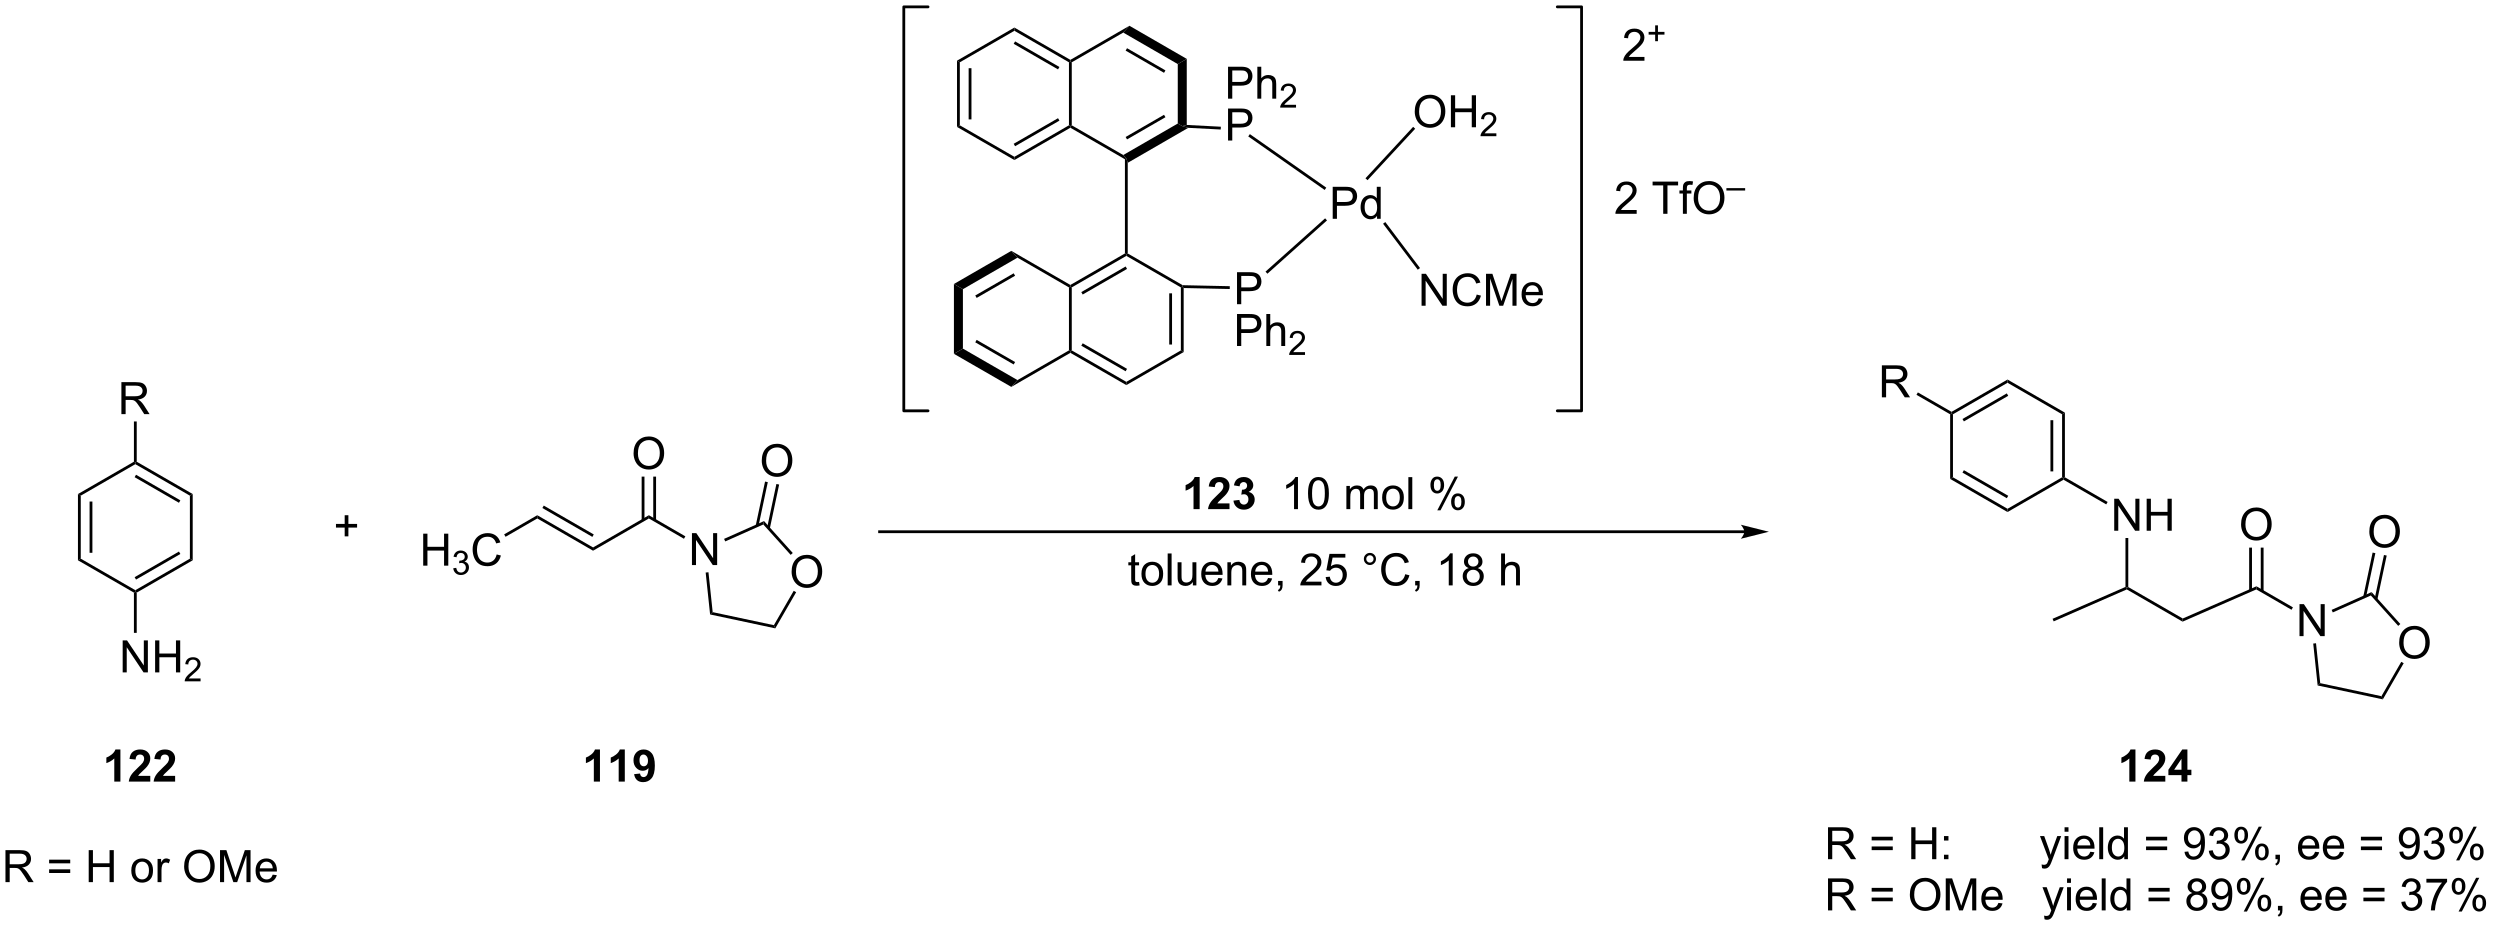 <?xml version="1.0" encoding="UTF-8"?>
<!DOCTYPE svg PUBLIC '-//W3C//DTD SVG 1.0//EN'
          'http://www.w3.org/TR/2001/REC-SVG-20010904/DTD/svg10.dtd'>
<svg stroke-dasharray="none" shape-rendering="auto" xmlns="http://www.w3.org/2000/svg" font-family="'Dialog'" text-rendering="auto" width="1024" fill-opacity="1" color-interpolation="auto" color-rendering="auto" preserveAspectRatio="xMidYMid meet" font-size="12px" viewBox="0 0 1024 384" fill="black" xmlns:xlink="http://www.w3.org/1999/xlink" stroke="black" image-rendering="auto" stroke-miterlimit="10" stroke-linecap="square" stroke-linejoin="miter" font-style="normal" stroke-width="1" height="384" stroke-dashoffset="0" font-weight="normal" stroke-opacity="1"
><!--Generated by the Batik Graphics2D SVG Generator--><defs id="genericDefs"
  /><g
  ><defs id="defs1"
    ><clipPath clipPathUnits="userSpaceOnUse" id="clipPath1"
      ><path d="M1.29 0.646 L458.82 0.646 L458.82 171.916 L1.29 171.916 L1.29 0.646 Z"
      /></clipPath
      ><clipPath clipPathUnits="userSpaceOnUse" id="clipPath2"
      ><path d="M-0.346 20.925 L-0.346 186.542 L443.665 186.542 L443.665 20.925 Z"
      /></clipPath
      ><clipPath clipPathUnits="userSpaceOnUse" id="clipPath3"
      ><path d="M-0.346 20.925 L-0.346 186.461 L443.49 186.461 L443.49 20.925 Z"
      /></clipPath
    ></defs
    ><g transform="matrix(2.302,0,0,2.302,0.796,-48.172)"
    ><path d="M60.984 116.361 L60.984 114.8 L59.434 114.8 L59.434 114.148 L60.984 114.148 L60.984 112.601 L61.644 112.601 L61.644 114.148 L63.191 114.148 L63.191 114.8 L61.644 114.8 L61.644 116.361 L60.984 116.361 Z" stroke="none" clip-path="url(#clipPath3)"
    /></g
    ><g transform="matrix(2.302,0,0,2.302,0.796,-48.172)"
    ><path d="M122.775 121.474 L122.775 115.783 L123.548 115.783 L126.537 120.25 L126.537 115.783 L127.259 115.783 L127.259 121.474 L126.486 121.474 L123.496 117.002 L123.496 121.474 L122.775 121.474 Z" stroke="none" clip-path="url(#clipPath3)"
    /></g
    ><g transform="matrix(2.302,0,0,2.302,0.796,-48.172)"
    ><path d="M140.507 122.668 Q140.507 121.25 141.268 120.45 Q142.029 119.648 143.232 119.648 Q144.019 119.648 144.65 120.025 Q145.285 120.401 145.616 121.074 Q145.95 121.746 145.95 122.6 Q145.95 123.467 145.6 124.151 Q145.251 124.834 144.609 125.186 Q143.97 125.538 143.227 125.538 Q142.425 125.538 141.791 125.15 Q141.16 124.759 140.833 124.088 Q140.507 123.416 140.507 122.668 ZM141.284 122.678 Q141.284 123.708 141.835 124.301 Q142.389 124.891 143.225 124.891 Q144.073 124.891 144.622 124.293 Q145.173 123.695 145.173 122.598 Q145.173 121.902 144.938 121.384 Q144.702 120.867 144.249 120.582 Q143.799 120.295 143.235 120.295 Q142.435 120.295 141.858 120.846 Q141.284 121.394 141.284 122.678 Z" stroke="none" clip-path="url(#clipPath3)"
    /></g
    ><g transform="matrix(2.302,0,0,2.302,0.796,-48.172)"
    ><path d="M125.215 122.8 L125.713 122.748 L126.462 129.846 L126.002 130.259 Z" stroke="none" clip-path="url(#clipPath3)"
    /></g
    ><g transform="matrix(2.302,0,0,2.302,0.796,-48.172)"
    ><path d="M126.002 130.259 L126.462 129.846 L137.351 132.166 L137.602 132.731 Z" stroke="none" clip-path="url(#clipPath3)"
    /></g
    ><g transform="matrix(2.302,0,0,2.302,0.796,-48.172)"
    ><path d="M137.602 132.731 L137.351 132.166 L140.883 126.05 L141.316 126.3 Z" stroke="none" clip-path="url(#clipPath3)"
    /></g
    ><g transform="matrix(2.302,0,0,2.302,0.796,-48.172)"
    ><path d="M140.712 119.321 L140.34 119.655 L135.472 114.246 L135.6 113.642 Z" stroke="none" clip-path="url(#clipPath3)"
    /></g
    ><g transform="matrix(2.302,0,0,2.302,0.796,-48.172)"
    ><path d="M135.6 113.642 L135.472 114.246 L128.696 117.264 L128.492 116.807 Z" stroke="none" clip-path="url(#clipPath3)"
    /></g
    ><g transform="matrix(2.302,0,0,2.302,0.796,-48.172)"
    ><path d="M135.196 102.909 Q135.196 101.491 135.957 100.691 Q136.718 99.889 137.921 99.889 Q138.708 99.889 139.339 100.267 Q139.974 100.642 140.305 101.315 Q140.639 101.988 140.639 102.842 Q140.639 103.709 140.289 104.392 Q139.94 105.075 139.298 105.427 Q138.659 105.779 137.916 105.779 Q137.114 105.779 136.48 105.391 Q135.848 105 135.522 104.33 Q135.196 103.657 135.196 102.909 ZM135.973 102.919 Q135.973 103.95 136.524 104.542 Q137.078 105.132 137.914 105.132 Q138.762 105.132 139.311 104.534 Q139.862 103.937 139.862 102.839 Q139.862 102.143 139.627 101.626 Q139.391 101.108 138.938 100.823 Q138.488 100.536 137.924 100.536 Q137.124 100.536 136.547 101.087 Q135.973 101.636 135.973 102.919 Z" stroke="none" clip-path="url(#clipPath3)"
    /></g
    ><g transform="matrix(2.302,0,0,2.302,0.796,-48.172)"
    ><path d="M136.634 114.944 L138.29 107.144 L137.8 107.04 L136.145 114.84 ZM134.616 114.514 L136.271 106.716 L135.782 106.612 L134.127 114.411 Z" stroke="none" clip-path="url(#clipPath3)"
    /></g
    ><g transform="matrix(2.302,0,0,2.302,0.796,-48.172)"
    ><path d="M121.603 116.357 L121.353 116.79 L115.107 113.178 L115.107 112.601 Z" stroke="none" clip-path="url(#clipPath3)"
    /></g
    ><g transform="matrix(2.302,0,0,2.302,0.796,-48.172)"
    ><path d="M112.387 101.607 Q112.387 100.189 113.148 99.389 Q113.909 98.587 115.112 98.587 Q115.899 98.587 116.53 98.965 Q117.164 99.34 117.495 100.013 Q117.829 100.686 117.829 101.54 Q117.829 102.407 117.48 103.09 Q117.13 103.773 116.489 104.125 Q115.849 104.477 115.107 104.477 Q114.304 104.477 113.67 104.089 Q113.039 103.698 112.713 103.028 Q112.387 102.355 112.387 101.607 ZM113.163 101.618 Q113.163 102.648 113.714 103.24 Q114.268 103.83 115.104 103.83 Q115.953 103.83 116.501 103.233 Q117.053 102.635 117.053 101.537 Q117.053 100.841 116.817 100.324 Q116.582 99.806 116.129 99.522 Q115.679 99.234 115.114 99.234 Q114.315 99.234 113.738 99.785 Q113.163 100.334 113.163 101.618 Z" stroke="none" clip-path="url(#clipPath3)"
    /></g
    ><g transform="matrix(2.302,0,0,2.302,0.796,-48.172)"
    ><path d="M116.388 113.486 L116.388 105.731 L115.888 105.731 L115.888 113.486 ZM114.325 113.486 L114.325 105.731 L113.825 105.731 L113.825 113.486 Z" stroke="none" clip-path="url(#clipPath3)"
    /></g
    ><g transform="matrix(2.302,0,0,2.302,0.796,-48.172)"
    ><path d="M115.107 112.601 L115.107 113.178 L105.18 118.913 L105.18 118.335 Z" stroke="none" clip-path="url(#clipPath3)"
    /></g
    ><g transform="matrix(2.302,0,0,2.302,0.796,-48.172)"
    ><path d="M105.18 118.335 L105.18 118.913 L95.252 113.178 L95.252 112.601 ZM105.305 116.024 L96.409 110.886 L96.159 111.319 L105.055 116.457 Z" stroke="none" clip-path="url(#clipPath3)"
    /></g
    ><g transform="matrix(2.302,0,0,2.302,0.796,-48.172)"
    ><path d="M74.956 121.574 L74.956 115.883 L75.709 115.883 L75.709 118.22 L78.667 118.22 L78.667 115.883 L79.42 115.883 L79.42 121.574 L78.667 121.574 L78.667 118.89 L75.709 118.89 L75.709 121.574 L74.956 121.574 Z" stroke="none" clip-path="url(#clipPath3)"
    /></g
    ><g transform="matrix(2.302,0,0,2.302,0.796,-48.172)"
    ><path d="M80.302 122.036 L80.826 121.966 Q80.917 122.413 81.133 122.609 Q81.35 122.805 81.663 122.805 Q82.031 122.805 82.286 122.549 Q82.542 122.293 82.542 121.914 Q82.542 121.553 82.305 121.32 Q82.07 121.085 81.706 121.085 Q81.558 121.085 81.337 121.144 L81.395 120.683 Q81.447 120.689 81.478 120.689 Q81.814 120.689 82.082 120.515 Q82.35 120.34 82.35 119.975 Q82.35 119.688 82.154 119.499 Q81.96 119.309 81.651 119.309 Q81.344 119.309 81.141 119.501 Q80.937 119.694 80.879 120.078 L80.355 119.985 Q80.452 119.457 80.791 119.168 Q81.133 118.879 81.639 118.879 Q81.989 118.879 82.282 119.028 Q82.577 119.177 82.732 119.437 Q82.888 119.696 82.888 119.987 Q82.888 120.264 82.738 120.491 Q82.591 120.718 82.299 120.852 Q82.678 120.94 82.888 121.215 Q83.097 121.489 83.097 121.902 Q83.097 122.461 82.689 122.852 Q82.282 123.24 81.659 123.24 Q81.098 123.24 80.725 122.906 Q80.355 122.57 80.302 122.036 Z" stroke="none" clip-path="url(#clipPath3)"
    /></g
    ><g transform="matrix(2.302,0,0,2.302,0.796,-48.172)"
    ><path d="M88.028 119.579 L88.781 119.768 Q88.545 120.697 87.929 121.186 Q87.314 121.672 86.426 121.672 Q85.504 121.672 84.927 121.297 Q84.353 120.922 84.05 120.213 Q83.75 119.501 83.75 118.686 Q83.75 117.796 84.089 117.136 Q84.431 116.473 85.057 116.129 Q85.683 115.785 86.436 115.785 Q87.29 115.785 87.873 116.22 Q88.455 116.654 88.685 117.444 L87.942 117.617 Q87.746 116.996 87.368 116.714 Q86.993 116.429 86.421 116.429 Q85.766 116.429 85.323 116.745 Q84.883 117.058 84.705 117.589 Q84.526 118.119 84.526 118.681 Q84.526 119.408 84.739 119.949 Q84.951 120.49 85.396 120.759 Q85.844 121.025 86.364 121.025 Q86.995 121.025 87.433 120.66 Q87.873 120.296 88.028 119.579 Z" stroke="none" clip-path="url(#clipPath3)"
    /></g
    ><g transform="matrix(2.302,0,0,2.302,0.796,-48.172)"
    ><path d="M95.252 112.601 L95.252 113.178 L89.61 116.438 L89.36 116.004 Z" stroke="none" clip-path="url(#clipPath3)"
    /></g
    ><g transform="matrix(2.302,0,0,2.302,0.796,-48.172)"
    ><path d="M310.024 115.291 L156.163 115.291 L155.913 115.291 L155.913 115.791 L156.163 115.791 L310.024 115.791 L310.274 115.791 L310.274 115.291 L310.024 115.291 ZM314.399 115.541 L309.399 114.291 C309.399 114.291 310.024 114.994 310.024 115.541 C310.024 116.088 309.399 116.791 309.399 116.791 Z" stroke="none" clip-path="url(#clipPath3)"
    /></g
    ><g transform="matrix(2.302,0,0,2.302,0.796,-48.172)"
    ><path d="M213.11 111.516 L212.02 111.516 L212.02 107.404 Q211.422 107.963 210.61 108.232 L210.61 107.241 Q211.037 107.101 211.536 106.713 Q212.038 106.322 212.225 105.802 L213.11 105.802 L213.11 111.516 ZM218.424 110.501 L218.424 111.516 L214.602 111.516 Q214.664 110.942 214.974 110.427 Q215.285 109.912 216.201 109.063 Q216.938 108.374 217.104 108.131 Q217.329 107.792 217.329 107.463 Q217.329 107.099 217.132 106.902 Q216.938 106.705 216.592 106.705 Q216.25 106.705 216.048 106.912 Q215.846 107.117 215.815 107.595 L214.728 107.487 Q214.827 106.586 215.339 106.195 Q215.851 105.802 216.62 105.802 Q217.461 105.802 217.943 106.257 Q218.424 106.71 218.424 107.386 Q218.424 107.769 218.287 108.118 Q218.15 108.465 217.849 108.845 Q217.653 109.096 217.135 109.57 Q216.62 110.043 216.48 110.199 Q216.343 110.354 216.258 110.501 L218.424 110.501 ZM219.124 110.005 L220.18 109.878 Q220.229 110.282 220.449 110.496 Q220.672 110.709 220.987 110.709 Q221.324 110.709 221.554 110.452 Q221.787 110.196 221.787 109.761 Q221.787 109.35 221.564 109.109 Q221.344 108.869 221.026 108.869 Q220.816 108.869 220.524 108.949 L220.646 108.061 Q221.088 108.072 221.321 107.87 Q221.554 107.665 221.554 107.326 Q221.554 107.039 221.383 106.868 Q221.212 106.697 220.928 106.697 Q220.648 106.697 220.449 106.891 Q220.252 107.085 220.211 107.458 L219.204 107.287 Q219.31 106.772 219.52 106.464 Q219.732 106.154 220.11 105.978 Q220.49 105.802 220.959 105.802 Q221.764 105.802 222.248 106.314 Q222.649 106.734 222.649 107.261 Q222.649 108.009 221.828 108.457 Q222.317 108.561 222.61 108.925 Q222.905 109.29 222.905 109.808 Q222.905 110.556 222.356 111.086 Q221.81 111.614 220.995 111.614 Q220.221 111.614 219.711 111.169 Q219.204 110.724 219.124 110.005 Z" stroke="none" clip-path="url(#clipPath3)"
    /></g
    ><g transform="matrix(2.302,0,0,2.302,0.796,-48.172)"
    ><path d="M230.605 111.516 L229.906 111.516 L229.906 107.062 Q229.653 107.303 229.244 107.544 Q228.835 107.784 228.509 107.906 L228.509 107.231 Q229.094 106.954 229.531 106.563 Q229.971 106.169 230.155 105.802 L230.605 105.802 L230.605 111.516 ZM232.394 108.708 Q232.394 107.699 232.601 107.085 Q232.809 106.47 233.218 106.136 Q233.629 105.802 234.25 105.802 Q234.708 105.802 235.052 105.986 Q235.399 106.169 235.624 106.519 Q235.849 106.866 235.976 107.365 Q236.106 107.862 236.106 108.708 Q236.106 109.71 235.899 110.326 Q235.694 110.942 235.283 111.278 Q234.874 111.614 234.25 111.614 Q233.427 111.614 232.956 111.022 Q232.394 110.313 232.394 108.708 ZM233.111 108.708 Q233.111 110.111 233.44 110.574 Q233.769 111.037 234.25 111.037 Q234.731 111.037 235.057 110.571 Q235.386 110.106 235.386 108.708 Q235.386 107.303 235.057 106.842 Q234.731 106.379 234.242 106.379 Q233.761 106.379 233.474 106.788 Q233.111 107.308 233.111 108.708 ZM239.219 111.516 L239.219 107.394 L239.842 107.394 L239.842 107.971 Q240.036 107.668 240.357 107.484 Q240.681 107.3 241.092 107.3 Q241.55 107.3 241.843 107.492 Q242.138 107.681 242.257 108.022 Q242.746 107.3 243.53 107.3 Q244.143 107.3 244.472 107.639 Q244.803 107.978 244.803 108.685 L244.803 111.516 L244.11 111.516 L244.11 108.918 Q244.11 108.499 244.04 108.315 Q243.973 108.131 243.794 108.02 Q243.616 107.906 243.375 107.906 Q242.94 107.906 242.653 108.196 Q242.366 108.483 242.366 109.12 L242.366 111.516 L241.667 111.516 L241.667 108.838 Q241.667 108.372 241.496 108.139 Q241.325 107.906 240.937 107.906 Q240.642 107.906 240.391 108.061 Q240.143 108.216 240.029 108.517 Q239.917 108.814 239.917 109.376 L239.917 111.516 L239.219 111.516 ZM245.58 109.454 Q245.58 108.31 246.216 107.758 Q246.75 107.3 247.513 107.3 Q248.364 107.3 248.903 107.857 Q249.444 108.413 249.444 109.397 Q249.444 110.191 249.203 110.649 Q248.965 111.105 248.509 111.358 Q248.054 111.609 247.513 111.609 Q246.649 111.609 246.113 111.055 Q245.58 110.499 245.58 109.454 ZM246.299 109.454 Q246.299 110.245 246.643 110.641 Q246.99 111.035 247.513 111.035 Q248.033 111.035 248.377 110.639 Q248.724 110.243 248.724 109.43 Q248.724 108.667 248.377 108.273 Q248.03 107.877 247.513 107.877 Q246.99 107.877 246.643 108.271 Q246.299 108.662 246.299 109.454 ZM250.247 111.516 L250.247 105.825 L250.946 105.825 L250.946 111.516 L250.247 111.516 ZM254.175 107.192 Q254.175 106.581 254.481 106.154 Q254.789 105.727 255.371 105.727 Q255.907 105.727 256.256 106.11 Q256.608 106.493 256.608 107.233 Q256.608 107.955 256.254 108.346 Q255.899 108.737 255.379 108.737 Q254.861 108.737 254.517 108.354 Q254.175 107.968 254.175 107.192 ZM255.389 106.208 Q255.13 106.208 254.957 106.433 Q254.784 106.659 254.784 107.261 Q254.784 107.808 254.957 108.033 Q255.133 108.255 255.389 108.255 Q255.653 108.255 255.827 108.03 Q256 107.805 256 107.207 Q256 106.656 255.824 106.433 Q255.651 106.208 255.389 106.208 ZM255.394 111.726 L258.508 105.727 L259.074 105.727 L255.971 111.726 L255.394 111.726 ZM257.856 110.181 Q257.856 109.567 258.161 109.143 Q258.469 108.716 259.054 108.716 Q259.589 108.716 259.941 109.099 Q260.293 109.482 260.293 110.222 Q260.293 110.944 259.936 111.335 Q259.582 111.726 259.059 111.726 Q258.541 111.726 258.197 111.34 Q257.856 110.952 257.856 110.181 ZM259.074 109.197 Q258.81 109.197 258.637 109.422 Q258.464 109.647 258.464 110.251 Q258.464 110.794 258.637 111.019 Q258.813 111.244 259.069 111.244 Q259.338 111.244 259.509 111.019 Q259.683 110.794 259.683 110.196 Q259.683 109.645 259.507 109.422 Q259.333 109.197 259.074 109.197 Z" stroke="none" clip-path="url(#clipPath3)"
    /></g
    ><g transform="matrix(2.302,0,0,2.302,0.796,-48.172)"
    ><path d="M202.331 124.467 L202.431 125.085 Q202.136 125.147 201.904 125.147 Q201.523 125.147 201.314 125.028 Q201.104 124.907 201.018 124.71 Q200.933 124.513 200.933 123.885 L200.933 121.514 L200.421 121.514 L200.421 120.971 L200.933 120.971 L200.933 119.948 L201.629 119.529 L201.629 120.971 L202.331 120.971 L202.331 121.514 L201.629 121.514 L201.629 123.923 Q201.629 124.224 201.665 124.309 Q201.702 124.394 201.785 124.446 Q201.87 124.495 202.025 124.495 Q202.142 124.495 202.331 124.467 ZM202.754 123.031 Q202.754 121.887 203.39 121.335 Q203.923 120.877 204.687 120.877 Q205.538 120.877 206.077 121.434 Q206.617 121.99 206.617 122.974 Q206.617 123.768 206.377 124.226 Q206.139 124.681 205.683 124.935 Q205.228 125.186 204.687 125.186 Q203.822 125.186 203.287 124.632 Q202.754 124.076 202.754 123.031 ZM203.473 123.031 Q203.473 123.822 203.817 124.218 Q204.164 124.612 204.687 124.612 Q205.207 124.612 205.551 124.216 Q205.898 123.82 205.898 123.007 Q205.898 122.244 205.551 121.85 Q205.204 121.454 204.687 121.454 Q204.164 121.454 203.817 121.848 Q203.473 122.239 203.473 123.031 ZM207.421 125.093 L207.421 119.402 L208.12 119.402 L208.12 125.093 L207.421 125.093 ZM211.904 125.093 L211.904 124.487 Q211.423 125.186 210.595 125.186 Q210.23 125.186 209.914 125.046 Q209.599 124.907 209.443 124.695 Q209.291 124.482 209.228 124.177 Q209.187 123.97 209.187 123.525 L209.187 120.971 L209.886 120.971 L209.886 123.256 Q209.886 123.804 209.927 123.993 Q209.994 124.27 210.207 124.428 Q210.422 124.583 210.735 124.583 Q211.05 124.583 211.325 124.423 Q211.602 124.262 211.715 123.985 Q211.829 123.706 211.829 123.178 L211.829 120.971 L212.528 120.971 L212.528 125.093 L211.904 125.093 ZM216.445 123.765 L217.167 123.853 Q216.996 124.487 216.533 124.837 Q216.072 125.186 215.355 125.186 Q214.45 125.186 213.919 124.63 Q213.391 124.071 213.391 123.067 Q213.391 122.026 213.927 121.452 Q214.463 120.877 215.316 120.877 Q216.142 120.877 216.665 121.442 Q217.19 122.003 217.19 123.023 Q217.19 123.085 217.188 123.209 L214.113 123.209 Q214.152 123.89 214.496 124.252 Q214.843 124.612 215.358 124.612 Q215.744 124.612 216.015 124.41 Q216.287 124.208 216.445 123.765 ZM214.152 122.635 L216.453 122.635 Q216.406 122.114 216.189 121.856 Q215.855 121.452 215.324 121.452 Q214.843 121.452 214.514 121.775 Q214.186 122.096 214.152 122.635 ZM218.046 125.093 L218.046 120.971 L218.674 120.971 L218.674 121.555 Q219.127 120.877 219.986 120.877 Q220.359 120.877 220.67 121.012 Q220.983 121.144 221.138 121.361 Q221.293 121.579 221.355 121.879 Q221.394 122.073 221.394 122.557 L221.394 125.093 L220.696 125.093 L220.696 122.585 Q220.696 122.158 220.613 121.946 Q220.532 121.734 220.325 121.61 Q220.118 121.483 219.839 121.483 Q219.391 121.483 219.068 121.768 Q218.744 122.05 218.744 122.841 L218.744 125.093 L218.046 125.093 ZM225.288 123.765 L226.01 123.853 Q225.839 124.487 225.376 124.837 Q224.915 125.186 224.198 125.186 Q223.292 125.186 222.762 124.63 Q222.234 124.071 222.234 123.067 Q222.234 122.026 222.77 121.452 Q223.305 120.877 224.159 120.877 Q224.985 120.877 225.508 121.442 Q226.033 122.003 226.033 123.023 Q226.033 123.085 226.03 123.209 L222.956 123.209 Q222.995 123.89 223.339 124.252 Q223.686 124.612 224.201 124.612 Q224.586 124.612 224.858 124.41 Q225.13 124.208 225.288 123.765 ZM222.995 122.635 L225.296 122.635 Q225.249 122.114 225.031 121.856 Q224.698 121.452 224.167 121.452 Q223.686 121.452 223.357 121.775 Q223.029 122.096 222.995 122.635 ZM227.07 125.093 L227.07 124.296 L227.867 124.296 L227.867 125.093 Q227.867 125.533 227.711 125.802 Q227.556 126.071 227.217 126.219 L227.023 125.921 Q227.245 125.823 227.349 125.634 Q227.455 125.448 227.465 125.093 L227.07 125.093 ZM234.784 124.42 L234.784 125.093 L231.021 125.093 Q231.013 124.839 231.104 124.606 Q231.246 124.224 231.562 123.851 Q231.88 123.478 232.478 122.989 Q233.405 122.228 233.731 121.783 Q234.057 121.338 234.057 120.942 Q234.057 120.528 233.759 120.243 Q233.464 119.956 232.985 119.956 Q232.481 119.956 232.178 120.259 Q231.875 120.562 231.873 121.097 L231.153 121.025 Q231.228 120.22 231.709 119.801 Q232.191 119.379 233.001 119.379 Q233.821 119.379 234.297 119.834 Q234.776 120.287 234.776 120.958 Q234.776 121.299 234.636 121.63 Q234.497 121.959 234.171 122.324 Q233.847 122.689 233.094 123.326 Q232.465 123.853 232.287 124.042 Q232.108 124.231 231.992 124.42 L234.784 124.42 ZM235.533 123.602 L236.266 123.54 Q236.348 124.076 236.643 124.345 Q236.941 124.614 237.36 124.614 Q237.865 124.614 238.214 124.234 Q238.564 123.853 238.564 123.225 Q238.564 122.627 238.227 122.283 Q237.893 121.936 237.35 121.936 Q237.011 121.936 236.739 122.091 Q236.467 122.244 236.312 122.487 L235.657 122.402 L236.209 119.48 L239.037 119.48 L239.037 120.147 L236.768 120.147 L236.46 121.677 Q236.972 121.32 237.536 121.32 Q238.281 121.32 238.794 121.837 Q239.306 122.352 239.306 123.162 Q239.306 123.936 238.856 124.498 Q238.307 125.191 237.36 125.191 Q236.584 125.191 236.092 124.757 Q235.603 124.319 235.533 123.602 ZM242.329 120.38 Q242.329 119.933 242.645 119.62 Q242.963 119.304 243.405 119.304 Q243.856 119.304 244.169 119.62 Q244.485 119.933 244.485 120.38 Q244.485 120.826 244.166 121.144 Q243.851 121.46 243.405 121.46 Q242.963 121.46 242.645 121.147 Q242.329 120.831 242.329 120.38 ZM242.753 120.38 Q242.753 120.652 242.945 120.844 Q243.136 121.035 243.408 121.035 Q243.677 121.035 243.869 120.844 Q244.06 120.652 244.06 120.38 Q244.06 120.109 243.869 119.917 Q243.677 119.723 243.408 119.723 Q243.136 119.723 242.945 119.917 Q242.753 120.109 242.753 120.38 ZM249.685 123.098 L250.438 123.287 Q250.203 124.216 249.587 124.705 Q248.971 125.191 248.083 125.191 Q247.162 125.191 246.585 124.816 Q246.01 124.441 245.707 123.732 Q245.407 123.02 245.407 122.205 Q245.407 121.315 245.746 120.655 Q246.088 119.992 246.714 119.648 Q247.34 119.304 248.094 119.304 Q248.947 119.304 249.53 119.739 Q250.112 120.173 250.342 120.963 L249.6 121.136 Q249.403 120.515 249.025 120.233 Q248.65 119.948 248.078 119.948 Q247.423 119.948 246.981 120.264 Q246.541 120.577 246.362 121.108 Q246.184 121.638 246.184 122.2 Q246.184 122.927 246.396 123.468 Q246.608 124.009 247.053 124.278 Q247.501 124.544 248.021 124.544 Q248.653 124.544 249.09 124.18 Q249.53 123.815 249.685 123.098 ZM251.459 125.093 L251.459 124.296 L252.256 124.296 L252.256 125.093 Q252.256 125.533 252.101 125.802 Q251.946 126.071 251.607 126.219 L251.412 125.921 Q251.635 125.823 251.738 125.634 Q251.845 125.448 251.855 125.093 L251.459 125.093 ZM258.133 125.093 L257.434 125.093 L257.434 120.639 Q257.181 120.88 256.772 121.121 Q256.363 121.361 256.037 121.483 L256.037 120.808 Q256.622 120.531 257.059 120.14 Q257.499 119.746 257.683 119.379 L258.133 119.379 L258.133 125.093 ZM260.997 122.006 Q260.562 121.848 260.352 121.553 Q260.143 121.258 260.143 120.846 Q260.143 120.225 260.588 119.803 Q261.036 119.379 261.778 119.379 Q262.524 119.379 262.976 119.811 Q263.432 120.243 263.432 120.864 Q263.432 121.26 263.222 121.555 Q263.015 121.848 262.593 122.006 Q263.116 122.177 263.39 122.557 Q263.665 122.937 263.665 123.465 Q263.665 124.195 263.147 124.695 Q262.632 125.191 261.789 125.191 Q260.947 125.191 260.43 124.692 Q259.915 124.192 259.915 123.447 Q259.915 122.891 260.194 122.518 Q260.476 122.143 260.997 122.006 ZM260.857 120.823 Q260.857 121.227 261.116 121.483 Q261.377 121.739 261.794 121.739 Q262.197 121.739 262.454 121.486 Q262.712 121.229 262.712 120.862 Q262.712 120.476 262.446 120.215 Q262.182 119.954 261.786 119.954 Q261.385 119.954 261.121 120.21 Q260.857 120.466 260.857 120.823 ZM260.632 123.45 Q260.632 123.75 260.774 124.029 Q260.916 124.309 261.196 124.462 Q261.475 124.614 261.796 124.614 Q262.298 124.614 262.625 124.293 Q262.95 123.97 262.95 123.473 Q262.95 122.968 262.614 122.64 Q262.278 122.308 261.773 122.308 Q261.281 122.308 260.955 122.635 Q260.632 122.961 260.632 123.45 ZM266.747 125.093 L266.747 119.402 L267.446 119.402 L267.446 121.444 Q267.935 120.877 268.68 120.877 Q269.138 120.877 269.475 121.058 Q269.814 121.237 269.959 121.555 Q270.103 121.874 270.103 122.479 L270.103 125.093 L269.405 125.093 L269.405 122.479 Q269.405 121.957 269.177 121.718 Q268.952 121.478 268.535 121.478 Q268.225 121.478 267.95 121.641 Q267.679 121.801 267.562 122.078 Q267.446 122.352 267.446 122.836 L267.446 125.093 L266.747 125.093 Z" stroke="none" clip-path="url(#clipPath3)"
    /></g
    ><g transform="matrix(2.302,0,0,2.302,0.796,-48.172)"
    ><path d="M21.079 159.994 L19.989 159.994 L19.989 155.882 Q19.392 156.441 18.579 156.71 L18.579 155.719 Q19.006 155.579 19.505 155.191 Q20.007 154.8 20.194 154.28 L21.079 154.28 L21.079 159.994 ZM26.393 158.98 L26.393 159.994 L22.571 159.994 Q22.633 159.419 22.943 158.905 Q23.254 158.389 24.17 157.541 Q24.907 156.852 25.073 156.609 Q25.298 156.27 25.298 155.941 Q25.298 155.577 25.102 155.38 Q24.907 155.183 24.561 155.183 Q24.219 155.183 24.017 155.39 Q23.816 155.595 23.784 156.073 L22.698 155.965 Q22.796 155.064 23.308 154.673 Q23.821 154.28 24.589 154.28 Q25.43 154.28 25.912 154.735 Q26.393 155.188 26.393 155.864 Q26.393 156.247 26.256 156.596 Q26.119 156.943 25.819 157.323 Q25.622 157.574 25.104 158.048 Q24.589 158.522 24.45 158.677 Q24.312 158.832 24.227 158.98 L26.393 158.98 ZM30.814 158.98 L30.814 159.994 L26.992 159.994 Q27.054 159.419 27.365 158.905 Q27.675 158.389 28.591 157.541 Q29.329 156.852 29.495 156.609 Q29.72 156.27 29.72 155.941 Q29.72 155.577 29.523 155.38 Q29.329 155.183 28.982 155.183 Q28.641 155.183 28.439 155.39 Q28.237 155.595 28.206 156.073 L27.119 155.965 Q27.217 155.064 27.73 154.673 Q28.242 154.28 29.011 154.28 Q29.852 154.28 30.333 154.735 Q30.814 155.188 30.814 155.864 Q30.814 156.247 30.677 156.596 Q30.54 156.943 30.24 157.323 Q30.043 157.574 29.526 158.048 Q29.011 158.522 28.871 158.677 Q28.734 158.832 28.648 158.98 L30.814 158.98 Z" stroke="none" clip-path="url(#clipPath3)"
    /></g
    ><g transform="matrix(2.302,0,0,2.302,0.796,-48.172)"
    ><path d="M106.406 159.994 L105.316 159.994 L105.316 155.882 Q104.718 156.441 103.906 156.71 L103.906 155.719 Q104.333 155.579 104.832 155.191 Q105.334 154.8 105.521 154.28 L106.406 154.28 L106.406 159.994 ZM110.827 159.994 L109.738 159.994 L109.738 155.882 Q109.14 156.441 108.327 156.71 L108.327 155.719 Q108.754 155.579 109.254 155.191 Q109.756 154.8 109.942 154.28 L110.827 154.28 L110.827 159.994 ZM112.482 158.677 L113.538 158.56 Q113.577 158.884 113.74 159.039 Q113.903 159.194 114.169 159.194 Q114.508 159.194 114.744 158.884 Q114.982 158.573 115.047 157.595 Q114.635 158.071 114.019 158.071 Q113.346 158.071 112.86 157.554 Q112.373 157.036 112.373 156.205 Q112.373 155.338 112.886 154.81 Q113.401 154.28 114.198 154.28 Q115.062 154.28 115.616 154.95 Q116.172 155.618 116.172 157.153 Q116.172 158.713 115.593 159.404 Q115.016 160.095 114.089 160.095 Q113.421 160.095 113.01 159.74 Q112.599 159.383 112.482 158.677 ZM114.951 156.293 Q114.951 155.765 114.708 155.476 Q114.464 155.183 114.146 155.183 Q113.843 155.183 113.644 155.424 Q113.445 155.662 113.445 156.205 Q113.445 156.756 113.662 157.015 Q113.879 157.272 114.206 157.272 Q114.519 157.272 114.734 157.023 Q114.951 156.775 114.951 156.293 Z" stroke="none" clip-path="url(#clipPath3)"
    /></g
    ><g transform="matrix(2.302,0,0,2.302,0.796,-48.172)"
    ><path d="M408.81 134.109 L408.81 128.418 L409.584 128.418 L412.573 132.885 L412.573 128.418 L413.295 128.418 L413.295 134.109 L412.521 134.109 L409.532 129.637 L409.532 134.109 L408.81 134.109 Z" stroke="none" clip-path="url(#clipPath3)"
    /></g
    ><g transform="matrix(2.302,0,0,2.302,0.796,-48.172)"
    ><path d="M426.543 135.303 Q426.543 133.884 427.304 133.085 Q428.065 132.282 429.268 132.282 Q430.055 132.282 430.686 132.66 Q431.32 133.036 431.651 133.708 Q431.985 134.381 431.985 135.235 Q431.985 136.102 431.636 136.785 Q431.286 137.469 430.645 137.821 Q430.005 138.172 429.263 138.172 Q428.46 138.172 427.826 137.784 Q427.195 137.393 426.869 136.723 Q426.543 136.05 426.543 135.303 ZM427.319 135.313 Q427.319 136.343 427.87 136.935 Q428.424 137.525 429.26 137.525 Q430.109 137.525 430.658 136.928 Q431.209 136.33 431.209 135.233 Q431.209 134.536 430.973 134.019 Q430.738 133.501 430.285 133.217 Q429.835 132.929 429.27 132.929 Q428.471 132.929 427.894 133.481 Q427.319 134.029 427.319 135.313 Z" stroke="none" clip-path="url(#clipPath3)"
    /></g
    ><g transform="matrix(2.302,0,0,2.302,0.796,-48.172)"
    ><path d="M411.251 135.435 L411.748 135.382 L412.497 142.481 L412.038 142.894 Z" stroke="none" clip-path="url(#clipPath3)"
    /></g
    ><g transform="matrix(2.302,0,0,2.302,0.796,-48.172)"
    ><path d="M412.038 142.894 L412.497 142.481 L423.387 144.801 L423.638 145.366 Z" stroke="none" clip-path="url(#clipPath3)"
    /></g
    ><g transform="matrix(2.302,0,0,2.302,0.796,-48.172)"
    ><path d="M423.638 145.366 L423.387 144.801 L426.918 138.685 L427.351 138.935 Z" stroke="none" clip-path="url(#clipPath3)"
    /></g
    ><g transform="matrix(2.302,0,0,2.302,0.796,-48.172)"
    ><path d="M426.747 131.955 L426.375 132.29 L421.507 126.881 L421.636 126.276 Z" stroke="none" clip-path="url(#clipPath3)"
    /></g
    ><g transform="matrix(2.302,0,0,2.302,0.796,-48.172)"
    ><path d="M421.636 126.276 L421.507 126.881 L414.731 129.898 L414.528 129.441 Z" stroke="none" clip-path="url(#clipPath3)"
    /></g
    ><g transform="matrix(2.302,0,0,2.302,0.796,-48.172)"
    ><path d="M421.232 115.544 Q421.232 114.126 421.993 113.326 Q422.753 112.524 423.957 112.524 Q424.743 112.524 425.375 112.902 Q426.009 113.277 426.34 113.95 Q426.674 114.623 426.674 115.477 Q426.674 116.344 426.325 117.027 Q425.975 117.71 425.334 118.062 Q424.694 118.414 423.952 118.414 Q423.149 118.414 422.515 118.026 Q421.884 117.635 421.558 116.965 Q421.232 116.292 421.232 115.544 ZM422.008 115.554 Q422.008 116.584 422.559 117.177 Q423.113 117.767 423.949 117.767 Q424.798 117.767 425.346 117.169 Q425.898 116.571 425.898 115.474 Q425.898 114.778 425.662 114.26 Q425.427 113.743 424.974 113.458 Q424.524 113.171 423.959 113.171 Q423.16 113.171 422.583 113.722 Q422.008 114.271 422.008 115.554 Z" stroke="none" clip-path="url(#clipPath3)"
    /></g
    ><g transform="matrix(2.302,0,0,2.302,0.796,-48.172)"
    ><path d="M422.67 127.579 L424.325 119.779 L423.836 119.675 L422.18 127.475 ZM420.651 127.149 L422.307 119.35 L421.818 119.246 L420.162 127.045 Z" stroke="none" clip-path="url(#clipPath3)"
    /></g
    ><g transform="matrix(2.302,0,0,2.302,0.796,-48.172)"
    ><path d="M407.639 128.993 L407.389 129.426 L401.119 125.804 L401.15 125.245 Z" stroke="none" clip-path="url(#clipPath3)"
    /></g
    ><g transform="matrix(2.302,0,0,2.302,0.796,-48.172)"
    ><path d="M398.414 114.242 Q398.414 112.824 399.175 112.024 Q399.936 111.222 401.139 111.222 Q401.926 111.222 402.558 111.6 Q403.192 111.975 403.523 112.648 Q403.857 113.321 403.857 114.175 Q403.857 115.042 403.507 115.725 Q403.158 116.408 402.516 116.76 Q401.877 117.112 401.134 117.112 Q400.332 117.112 399.698 116.724 Q399.066 116.333 398.74 115.663 Q398.414 114.99 398.414 114.242 ZM399.191 114.252 Q399.191 115.282 399.742 115.875 Q400.296 116.465 401.132 116.465 Q401.98 116.465 402.529 115.867 Q403.08 115.269 403.08 114.172 Q403.08 113.476 402.845 112.959 Q402.609 112.441 402.156 112.156 Q401.706 111.869 401.142 111.869 Q400.342 111.869 399.765 112.42 Q399.191 112.969 399.191 114.252 Z" stroke="none" clip-path="url(#clipPath3)"
    /></g
    ><g transform="matrix(2.302,0,0,2.302,0.796,-48.172)"
    ><path d="M402.416 126.12 L402.416 118.365 L401.916 118.365 L401.916 126.12 ZM400.353 125.975 L400.353 118.365 L399.853 118.365 L399.853 125.975 Z" stroke="none" clip-path="url(#clipPath3)"
    /></g
    ><g transform="matrix(2.302,0,0,2.302,0.796,-48.172)"
    ><path d="M401.15 125.245 L401.119 125.804 L388.005 131.538 L388.036 130.979 Z" stroke="none" clip-path="url(#clipPath3)"
    /></g
    ><g transform="matrix(2.302,0,0,2.302,0.796,-48.172)"
    ><path d="M388.036 130.979 L388.005 131.538 L378.077 125.804 L378.093 125.524 L378.343 125.38 Z" stroke="none" clip-path="url(#clipPath3)"
    /></g
    ><g transform="matrix(2.302,0,0,2.302,0.796,-48.172)"
    ><path d="M377.843 125.361 L378.093 125.524 L378.077 125.804 L365.071 131.488 L364.871 131.03 Z" stroke="none" clip-path="url(#clipPath3)"
    /></g
    ><g transform="matrix(2.302,0,0,2.302,0.796,-48.172)"
    ><path d="M375.842 115.356 L375.842 109.665 L376.615 109.665 L379.604 114.132 L379.604 109.665 L380.327 109.665 L380.327 115.356 L379.553 115.356 L376.564 110.884 L376.564 115.356 L375.842 115.356 ZM381.614 115.356 L381.614 109.665 L382.367 109.665 L382.367 112.002 L385.325 112.002 L385.325 109.665 L386.078 109.665 L386.078 115.356 L385.325 115.356 L385.325 112.673 L382.367 112.673 L382.367 115.356 L381.614 115.356 Z" stroke="none" clip-path="url(#clipPath3)"
    /></g
    ><g transform="matrix(2.302,0,0,2.302,0.796,-48.172)"
    ><path d="M378.343 125.38 L378.093 125.524 L377.843 125.361 L377.843 116.656 L378.343 116.656 Z" stroke="none" clip-path="url(#clipPath3)"
    /></g
    ><g transform="matrix(2.302,0,0,2.302,0.796,-48.172)"
    ><path d="M379.619 159.994 L378.529 159.994 L378.529 155.882 Q377.932 156.441 377.119 156.71 L377.119 155.719 Q377.546 155.579 378.046 155.191 Q378.548 154.8 378.734 154.28 L379.619 154.28 L379.619 159.994 ZM384.933 158.98 L384.933 159.994 L381.111 159.994 Q381.173 159.419 381.484 158.905 Q381.794 158.389 382.71 157.541 Q383.448 156.852 383.613 156.609 Q383.839 156.27 383.839 155.941 Q383.839 155.577 383.642 155.38 Q383.448 155.183 383.101 155.183 Q382.759 155.183 382.558 155.39 Q382.356 155.595 382.325 156.073 L381.238 155.965 Q381.336 155.064 381.848 154.673 Q382.361 154.28 383.13 154.28 Q383.971 154.28 384.452 154.735 Q384.933 155.188 384.933 155.864 Q384.933 156.247 384.796 156.596 Q384.659 156.943 384.359 157.323 Q384.162 157.574 383.644 158.048 Q383.13 158.522 382.99 158.677 Q382.853 158.832 382.767 158.98 L384.933 158.98 ZM387.81 159.994 L387.81 158.848 L385.481 158.848 L385.481 157.893 L387.949 154.28 L388.865 154.28 L388.865 157.89 L389.572 157.89 L389.572 158.848 L388.865 158.848 L388.865 159.994 L387.81 159.994 ZM387.81 157.89 L387.81 155.944 L386.503 157.89 L387.81 157.89 Z" stroke="none" clip-path="url(#clipPath3)"
    /></g
    ><g transform="matrix(2.302,0,0,2.302,0.796,-48.172)"
    ><path d="M13.524 108.832 L14.024 109.121 L14.024 120.332 L13.524 120.621 ZM15.594 110.171 L15.594 119.282 L16.094 119.282 L16.094 110.171 Z" stroke="none" clip-path="url(#clipPath3)"
    /></g
    ><g transform="matrix(2.302,0,0,2.302,0.796,-48.172)"
    ><path d="M13.524 120.621 L14.024 120.332 L23.733 125.938 L23.733 126.227 L23.483 126.371 Z" stroke="none" clip-path="url(#clipPath3)"
    /></g
    ><g transform="matrix(2.302,0,0,2.302,0.796,-48.172)"
    ><path d="M23.983 126.371 L23.733 126.227 L23.733 125.938 L33.442 120.332 L33.942 120.621 ZM23.858 124.053 L31.747 119.498 L31.497 119.065 L23.608 123.62 Z" stroke="none" clip-path="url(#clipPath3)"
    /></g
    ><g transform="matrix(2.302,0,0,2.302,0.796,-48.172)"
    ><path d="M33.942 120.621 L33.442 120.332 L33.442 109.121 L33.942 108.832 Z" stroke="none" clip-path="url(#clipPath3)"
    /></g
    ><g transform="matrix(2.302,0,0,2.302,0.796,-48.172)"
    ><path d="M33.942 108.832 L33.442 109.121 L23.733 103.515 L23.733 103.226 L23.983 103.082 ZM31.747 109.955 L23.858 105.4 L23.608 105.833 L31.497 110.388 Z" stroke="none" clip-path="url(#clipPath3)"
    /></g
    ><g transform="matrix(2.302,0,0,2.302,0.796,-48.172)"
    ><path d="M23.483 103.082 L23.733 103.226 L23.733 103.515 L14.024 109.121 L13.524 108.832 Z" stroke="none" clip-path="url(#clipPath3)"
    /></g
    ><g transform="matrix(2.302,0,0,2.302,0.796,-48.172)"
    ><path d="M21.482 140.563 L21.482 134.872 L22.255 134.872 L25.244 139.339 L25.244 134.872 L25.966 134.872 L25.966 140.563 L25.193 140.563 L22.204 136.091 L22.204 140.563 L21.482 140.563 ZM27.254 140.563 L27.254 134.872 L28.007 134.872 L28.007 137.209 L30.965 137.209 L30.965 134.872 L31.718 134.872 L31.718 140.563 L30.965 140.563 L30.965 137.879 L28.007 137.879 L28.007 140.563 L27.254 140.563 Z" stroke="none" clip-path="url(#clipPath3)"
    /></g
    ><g transform="matrix(2.302,0,0,2.302,0.796,-48.172)"
    ><path d="M35.343 141.648 L35.343 142.153 L32.521 142.153 Q32.515 141.963 32.583 141.788 Q32.69 141.5 32.927 141.221 Q33.165 140.942 33.614 140.575 Q34.309 140.004 34.553 139.67 Q34.798 139.336 34.798 139.04 Q34.798 138.729 34.575 138.515 Q34.353 138.3 33.994 138.3 Q33.616 138.3 33.389 138.527 Q33.161 138.754 33.16 139.156 L32.62 139.102 Q32.676 138.498 33.037 138.184 Q33.398 137.867 34.006 137.867 Q34.621 137.867 34.978 138.209 Q35.337 138.548 35.337 139.051 Q35.337 139.307 35.233 139.556 Q35.128 139.802 34.883 140.076 Q34.641 140.35 34.076 140.827 Q33.604 141.223 33.47 141.365 Q33.336 141.506 33.249 141.648 L35.343 141.648 Z" stroke="none" clip-path="url(#clipPath3)"
    /></g
    ><g transform="matrix(2.302,0,0,2.302,0.796,-48.172)"
    ><path d="M23.483 126.371 L23.733 126.227 L23.983 126.371 L23.983 133.528 L23.483 133.528 Z" stroke="none" clip-path="url(#clipPath3)"
    /></g
    ><g transform="matrix(2.302,0,0,2.302,0.796,-48.172)"
    ><path d="M374.671 110.242 L374.421 110.675 L366.816 106.286 L366.816 105.997 L367.066 105.853 Z" stroke="none" clip-path="url(#clipPath3)"
    /></g
    ><g transform="matrix(2.302,0,0,2.302,0.796,-48.172)"
    ><path d="M367.066 105.853 L366.816 105.997 L366.566 105.853 L366.566 94.641 L367.066 94.352 ZM364.996 104.802 L364.996 95.692 L364.496 95.692 L364.496 104.802 Z" stroke="none" clip-path="url(#clipPath3)"
    /></g
    ><g transform="matrix(2.302,0,0,2.302,0.796,-48.172)"
    ><path d="M367.066 94.352 L366.566 94.641 L356.857 89.035 L356.857 88.458 Z" stroke="none" clip-path="url(#clipPath3)"
    /></g
    ><g transform="matrix(2.302,0,0,2.302,0.796,-48.172)"
    ><path d="M356.857 88.458 L356.857 89.035 L347.148 94.641 L346.898 94.497 L346.898 94.208 ZM356.732 90.92 L348.843 95.475 L349.093 95.908 L356.982 91.353 Z" stroke="none" clip-path="url(#clipPath3)"
    /></g
    ><g transform="matrix(2.302,0,0,2.302,0.796,-48.172)"
    ><path d="M346.648 94.641 L346.898 94.497 L347.148 94.641 L347.148 105.853 L346.648 106.142 Z" stroke="none" clip-path="url(#clipPath3)"
    /></g
    ><g transform="matrix(2.302,0,0,2.302,0.796,-48.172)"
    ><path d="M346.648 106.142 L347.148 105.853 L356.857 111.459 L356.857 112.036 ZM348.843 105.019 L356.732 109.574 L356.982 109.141 L349.093 104.586 Z" stroke="none" clip-path="url(#clipPath3)"
    /></g
    ><g transform="matrix(2.302,0,0,2.302,0.796,-48.172)"
    ><path d="M356.857 112.036 L356.857 111.459 L366.566 105.853 L366.816 105.997 L366.816 106.286 Z" stroke="none" clip-path="url(#clipPath3)"
    /></g
    ><g transform="matrix(2.302,0,0,2.302,0.796,-48.172)"
    ><path d="M324.916 173.811 L324.916 168.12 L327.44 168.12 Q328.2 168.12 328.596 168.273 Q328.992 168.425 329.228 168.813 Q329.466 169.202 329.466 169.673 Q329.466 170.278 329.073 170.695 Q328.682 171.109 327.861 171.22 Q328.162 171.365 328.317 171.505 Q328.646 171.808 328.941 172.261 L329.932 173.811 L328.985 173.811 L328.231 172.625 Q327.9 172.113 327.685 171.841 Q327.473 171.57 327.305 171.461 Q327.137 171.352 326.961 171.311 Q326.834 171.282 326.542 171.282 L325.67 171.282 L325.67 173.811 L324.916 173.811 ZM325.67 170.63 L327.287 170.63 Q327.805 170.63 328.094 170.524 Q328.387 170.418 328.537 170.182 Q328.69 169.947 328.69 169.673 Q328.69 169.269 328.395 169.01 Q328.102 168.749 327.471 168.749 L325.67 168.749 L325.67 170.63 ZM336.44 170.464 L332.683 170.464 L332.683 169.812 L336.44 169.812 L336.44 170.464 ZM336.44 172.191 L332.683 172.191 L332.683 171.538 L336.44 171.538 L336.44 172.191 ZM339.728 173.811 L339.728 168.12 L340.481 168.12 L340.481 170.457 L343.439 170.457 L343.439 168.12 L344.192 168.12 L344.192 173.811 L343.439 173.811 L343.439 171.127 L340.481 171.127 L340.481 173.811 L339.728 173.811 ZM345.552 170.483 L345.552 169.688 L346.347 169.688 L346.347 170.483 L345.552 170.483 ZM345.552 173.811 L345.552 173.013 L346.347 173.013 L346.347 173.811 L345.552 173.811 ZM362.997 175.4 L362.92 174.742 Q363.147 174.804 363.318 174.804 Q363.551 174.804 363.691 174.727 Q363.831 174.649 363.921 174.509 Q363.986 174.406 364.133 173.989 Q364.154 173.932 364.195 173.818 L362.632 169.688 L363.385 169.688 L364.242 172.074 Q364.41 172.53 364.542 173.029 Q364.661 172.548 364.829 172.09 L365.709 169.688 L366.408 169.688 L364.84 173.881 Q364.589 174.561 364.449 174.817 Q364.263 175.161 364.022 175.322 Q363.781 175.485 363.448 175.485 Q363.246 175.485 362.997 175.4 ZM367.006 168.922 L367.006 168.12 L367.705 168.12 L367.705 168.922 L367.006 168.922 ZM367.006 173.811 L367.006 169.688 L367.705 169.688 L367.705 173.811 L367.006 173.811 ZM371.59 172.483 L372.312 172.571 Q372.142 173.205 371.678 173.554 Q371.218 173.904 370.501 173.904 Q369.595 173.904 369.065 173.347 Q368.537 172.788 368.537 171.784 Q368.537 170.744 369.072 170.169 Q369.608 169.595 370.462 169.595 Q371.288 169.595 371.81 170.159 Q372.336 170.721 372.336 171.74 Q372.336 171.802 372.333 171.927 L369.259 171.927 Q369.298 172.607 369.642 172.97 Q369.988 173.329 370.503 173.329 Q370.889 173.329 371.161 173.127 Q371.433 172.925 371.59 172.483 ZM369.298 171.352 L371.598 171.352 Q371.551 170.832 371.334 170.573 Q371 170.169 370.47 170.169 Q369.988 170.169 369.66 170.493 Q369.331 170.814 369.298 171.352 ZM373.175 173.811 L373.175 168.12 L373.874 168.12 L373.874 173.811 L373.175 173.811 ZM377.63 173.811 L377.63 173.29 Q377.24 173.904 376.479 173.904 Q375.985 173.904 375.57 173.632 Q375.159 173.36 374.931 172.874 Q374.704 172.385 374.704 171.753 Q374.704 171.135 374.908 170.633 Q375.115 170.131 375.526 169.864 Q375.938 169.595 376.448 169.595 Q376.82 169.595 377.11 169.753 Q377.403 169.908 377.584 170.162 L377.584 168.12 L378.28 168.12 L378.28 173.811 L377.63 173.811 ZM375.423 171.753 Q375.423 172.545 375.757 172.939 Q376.091 173.329 376.544 173.329 Q377.002 173.329 377.322 172.954 Q377.643 172.579 377.643 171.81 Q377.643 170.964 377.317 170.568 Q376.991 170.172 376.512 170.172 Q376.047 170.172 375.734 170.552 Q375.423 170.933 375.423 171.753 ZM385.262 170.464 L381.505 170.464 L381.505 169.812 L385.262 169.812 L385.262 170.464 ZM385.262 172.191 L381.505 172.191 L381.505 171.538 L385.262 171.538 L385.262 172.191 ZM388.348 172.493 L389.021 172.431 Q389.106 172.905 389.347 173.12 Q389.588 173.332 389.963 173.332 Q390.287 173.332 390.527 173.184 Q390.771 173.037 390.926 172.791 Q391.081 172.545 391.185 172.126 Q391.291 171.707 391.291 171.272 Q391.291 171.225 391.288 171.132 Q391.079 171.466 390.714 171.673 Q390.351 171.88 389.929 171.88 Q389.223 171.88 388.734 171.368 Q388.245 170.855 388.245 170.017 Q388.245 169.152 388.755 168.625 Q389.264 168.096 390.033 168.096 Q390.589 168.096 391.047 168.397 Q391.508 168.694 391.746 169.248 Q391.987 169.799 391.987 170.847 Q391.987 171.94 391.749 172.587 Q391.513 173.231 391.045 173.57 Q390.576 173.909 389.948 173.909 Q389.28 173.909 388.856 173.539 Q388.434 173.166 388.348 172.493 ZM391.21 169.983 Q391.21 169.38 390.89 169.028 Q390.569 168.674 390.118 168.674 Q389.653 168.674 389.306 169.054 Q388.962 169.435 388.962 170.04 Q388.962 170.583 389.29 170.925 Q389.619 171.264 390.1 171.264 Q390.584 171.264 390.897 170.925 Q391.21 170.583 391.21 169.983 ZM392.669 172.307 L393.368 172.214 Q393.489 172.809 393.776 173.07 Q394.066 173.332 394.483 173.332 Q394.974 173.332 395.314 172.99 Q395.655 172.649 395.655 172.144 Q395.655 171.663 395.339 171.352 Q395.026 171.039 394.54 171.039 Q394.343 171.039 394.048 171.117 L394.126 170.503 Q394.196 170.511 394.237 170.511 Q394.685 170.511 395.042 170.278 Q395.399 170.045 395.399 169.559 Q395.399 169.176 395.138 168.925 Q394.879 168.671 394.467 168.671 Q394.058 168.671 393.787 168.927 Q393.515 169.183 393.437 169.696 L392.739 169.572 Q392.868 168.868 393.321 168.482 Q393.776 168.096 394.452 168.096 Q394.918 168.096 395.308 168.296 Q395.702 168.495 395.909 168.842 Q396.116 169.186 396.116 169.574 Q396.116 169.944 395.916 170.247 Q395.72 170.55 395.332 170.728 Q395.836 170.845 396.116 171.212 Q396.395 171.577 396.395 172.129 Q396.395 172.874 395.852 173.394 Q395.308 173.911 394.478 173.911 Q393.73 173.911 393.233 173.466 Q392.739 173.019 392.669 172.307 ZM397.219 169.486 Q397.219 168.875 397.525 168.448 Q397.833 168.022 398.415 168.022 Q398.951 168.022 399.3 168.405 Q399.652 168.787 399.652 169.528 Q399.652 170.25 399.298 170.64 Q398.943 171.031 398.423 171.031 Q397.905 171.031 397.561 170.648 Q397.219 170.263 397.219 169.486 ZM398.433 168.503 Q398.174 168.503 398.001 168.728 Q397.828 168.953 397.828 169.556 Q397.828 170.102 398.001 170.327 Q398.177 170.55 398.433 170.55 Q398.697 170.55 398.871 170.325 Q399.044 170.1 399.044 169.502 Q399.044 168.951 398.868 168.728 Q398.695 168.503 398.433 168.503 ZM398.438 174.02 L401.552 168.022 L402.118 168.022 L399.015 174.02 L398.438 174.02 ZM400.899 172.475 Q400.899 171.862 401.205 171.438 Q401.513 171.011 402.098 171.011 Q402.633 171.011 402.985 171.393 Q403.337 171.776 403.337 172.517 Q403.337 173.239 402.98 173.629 Q402.626 174.02 402.103 174.02 Q401.585 174.02 401.241 173.635 Q400.899 173.246 400.899 172.475 ZM402.118 171.492 Q401.854 171.492 401.681 171.717 Q401.508 171.942 401.508 172.545 Q401.508 173.089 401.681 173.314 Q401.857 173.539 402.113 173.539 Q402.382 173.539 402.553 173.314 Q402.727 173.089 402.727 172.491 Q402.727 171.94 402.551 171.717 Q402.377 171.492 402.118 171.492 ZM404.532 173.811 L404.532 173.013 L405.329 173.013 L405.329 173.811 Q405.329 174.25 405.173 174.52 Q405.018 174.789 404.679 174.936 L404.485 174.639 Q404.708 174.54 404.811 174.351 Q404.917 174.165 404.928 173.811 L404.532 173.811 ZM411.589 172.483 L412.311 172.571 Q412.14 173.205 411.677 173.554 Q411.216 173.904 410.499 173.904 Q409.594 173.904 409.063 173.347 Q408.535 172.788 408.535 171.784 Q408.535 170.744 409.071 170.169 Q409.606 169.595 410.461 169.595 Q411.286 169.595 411.809 170.159 Q412.334 170.721 412.334 171.74 Q412.334 171.802 412.332 171.927 L409.257 171.927 Q409.296 172.607 409.64 172.97 Q409.987 173.329 410.502 173.329 Q410.887 173.329 411.159 173.127 Q411.431 172.925 411.589 172.483 ZM409.296 171.352 L411.597 171.352 Q411.55 170.832 411.333 170.573 Q410.999 170.169 410.468 170.169 Q409.987 170.169 409.658 170.493 Q409.33 170.814 409.296 171.352 ZM416.01 172.483 L416.732 172.571 Q416.561 173.205 416.098 173.554 Q415.637 173.904 414.921 173.904 Q414.015 173.904 413.484 173.347 Q412.957 172.788 412.957 171.784 Q412.957 170.744 413.492 170.169 Q414.028 169.595 414.882 169.595 Q415.707 169.595 416.23 170.159 Q416.755 170.721 416.755 171.74 Q416.755 171.802 416.753 171.927 L413.678 171.927 Q413.717 172.607 414.062 172.97 Q414.408 173.329 414.923 173.329 Q415.309 173.329 415.581 173.127 Q415.852 172.925 416.01 172.483 ZM413.717 171.352 L416.018 171.352 Q415.971 170.832 415.754 170.573 Q415.42 170.169 414.89 170.169 Q414.408 170.169 414.08 170.493 Q413.751 170.814 413.717 171.352 ZM423.494 170.464 L419.737 170.464 L419.737 169.812 L423.494 169.812 L423.494 170.464 ZM423.494 172.191 L419.737 172.191 L419.737 171.538 L423.494 171.538 L423.494 172.191 ZM426.58 172.493 L427.253 172.431 Q427.339 172.905 427.579 173.12 Q427.82 173.332 428.195 173.332 Q428.519 173.332 428.759 173.184 Q429.003 173.037 429.158 172.791 Q429.313 172.545 429.417 172.126 Q429.523 171.707 429.523 171.272 Q429.523 171.225 429.52 171.132 Q429.311 171.466 428.946 171.673 Q428.584 171.88 428.162 171.88 Q427.455 171.88 426.966 171.368 Q426.477 170.855 426.477 170.017 Q426.477 169.152 426.987 168.625 Q427.497 168.096 428.265 168.096 Q428.822 168.096 429.28 168.397 Q429.74 168.694 429.978 169.248 Q430.219 169.799 430.219 170.847 Q430.219 171.94 429.981 172.587 Q429.745 173.231 429.277 173.57 Q428.809 173.909 428.18 173.909 Q427.512 173.909 427.088 173.539 Q426.666 173.166 426.58 172.493 ZM429.443 169.983 Q429.443 169.38 429.122 169.028 Q428.801 168.674 428.351 168.674 Q427.885 168.674 427.538 169.054 Q427.194 169.435 427.194 170.04 Q427.194 170.583 427.522 170.925 Q427.851 171.264 428.332 171.264 Q428.816 171.264 429.13 170.925 Q429.443 170.583 429.443 169.983 ZM430.901 172.307 L431.6 172.214 Q431.721 172.809 432.009 173.07 Q432.298 173.332 432.715 173.332 Q433.207 173.332 433.546 172.99 Q433.887 172.649 433.887 172.144 Q433.887 171.663 433.572 171.352 Q433.259 171.039 432.772 171.039 Q432.575 171.039 432.28 171.117 L432.358 170.503 Q432.428 170.511 432.469 170.511 Q432.917 170.511 433.274 170.278 Q433.631 170.045 433.631 169.559 Q433.631 169.176 433.37 168.925 Q433.111 168.671 432.7 168.671 Q432.291 168.671 432.019 168.927 Q431.747 169.183 431.67 169.696 L430.971 169.572 Q431.1 168.868 431.553 168.482 Q432.009 168.096 432.684 168.096 Q433.15 168.096 433.541 168.296 Q433.934 168.495 434.141 168.842 Q434.348 169.186 434.348 169.574 Q434.348 169.944 434.149 170.247 Q433.952 170.55 433.564 170.728 Q434.068 170.845 434.348 171.212 Q434.627 171.577 434.627 172.129 Q434.627 172.874 434.084 173.394 Q433.541 173.911 432.71 173.911 Q431.962 173.911 431.465 173.466 Q430.971 173.019 430.901 172.307 ZM435.452 169.486 Q435.452 168.875 435.757 168.448 Q436.065 168.022 436.647 168.022 Q437.183 168.022 437.532 168.405 Q437.884 168.787 437.884 169.528 Q437.884 170.25 437.53 170.64 Q437.175 171.031 436.655 171.031 Q436.137 171.031 435.793 170.648 Q435.452 170.263 435.452 169.486 ZM436.665 168.503 Q436.407 168.503 436.233 168.728 Q436.06 168.953 436.06 169.556 Q436.06 170.102 436.233 170.327 Q436.409 170.55 436.665 170.55 Q436.929 170.55 437.103 170.325 Q437.276 170.1 437.276 169.502 Q437.276 168.951 437.1 168.728 Q436.927 168.503 436.665 168.503 ZM436.671 174.02 L439.784 168.022 L440.351 168.022 L437.248 174.02 L436.671 174.02 ZM439.132 172.475 Q439.132 171.862 439.437 171.438 Q439.745 171.011 440.33 171.011 Q440.866 171.011 441.218 171.393 Q441.57 171.776 441.57 172.517 Q441.57 173.239 441.212 173.629 Q440.858 174.02 440.335 174.02 Q439.817 174.02 439.473 173.635 Q439.132 173.246 439.132 172.475 ZM440.351 171.492 Q440.087 171.492 439.913 171.717 Q439.74 171.942 439.74 172.545 Q439.74 173.089 439.913 173.314 Q440.089 173.539 440.345 173.539 Q440.615 173.539 440.785 173.314 Q440.959 173.089 440.959 172.491 Q440.959 171.94 440.783 171.717 Q440.609 171.492 440.351 171.492 Z" stroke="none" clip-path="url(#clipPath3)"
    /></g
    ><g transform="matrix(2.302,0,0,2.302,0.796,-48.172)"
    ><path d="M324.916 182.911 L324.916 177.22 L327.44 177.22 Q328.2 177.22 328.596 177.373 Q328.992 177.525 329.228 177.913 Q329.466 178.302 329.466 178.773 Q329.466 179.378 329.073 179.795 Q328.682 180.209 327.861 180.32 Q328.162 180.465 328.317 180.605 Q328.646 180.908 328.941 181.361 L329.932 182.911 L328.985 182.911 L328.231 181.725 Q327.9 181.213 327.685 180.941 Q327.473 180.669 327.305 180.561 Q327.137 180.452 326.961 180.411 Q326.834 180.382 326.542 180.382 L325.67 180.382 L325.67 182.911 L324.916 182.911 ZM325.67 179.73 L327.287 179.73 Q327.805 179.73 328.094 179.624 Q328.387 179.518 328.537 179.282 Q328.69 179.047 328.69 178.773 Q328.69 178.369 328.395 178.11 Q328.102 177.849 327.471 177.849 L325.67 177.849 L325.67 179.73 ZM336.44 179.565 L332.683 179.565 L332.683 178.912 L336.44 178.912 L336.44 179.565 ZM336.44 181.291 L332.683 181.291 L332.683 180.638 L336.44 180.638 L336.44 181.291 ZM339.477 180.139 Q339.477 178.721 340.238 177.921 Q340.999 177.119 342.202 177.119 Q342.989 177.119 343.62 177.497 Q344.255 177.872 344.586 178.545 Q344.92 179.218 344.92 180.072 Q344.92 180.939 344.57 181.622 Q344.221 182.305 343.579 182.657 Q342.94 183.009 342.197 183.009 Q341.395 183.009 340.761 182.621 Q340.129 182.23 339.803 181.56 Q339.477 180.887 339.477 180.139 ZM340.254 180.149 Q340.254 181.179 340.805 181.772 Q341.359 182.362 342.195 182.362 Q343.043 182.362 343.592 181.764 Q344.143 181.166 344.143 180.069 Q344.143 179.373 343.908 178.855 Q343.672 178.338 343.219 178.053 Q342.769 177.766 342.205 177.766 Q341.405 177.766 340.828 178.317 Q340.254 178.866 340.254 180.149 ZM345.865 182.911 L345.865 177.22 L346.999 177.22 L348.347 181.249 Q348.534 181.811 348.619 182.09 Q348.715 181.78 348.922 181.179 L350.283 177.22 L351.297 177.22 L351.297 182.911 L350.57 182.911 L350.57 178.146 L348.917 182.911 L348.238 182.911 L346.593 178.066 L346.593 182.911 L345.865 182.911 ZM355.244 181.583 L355.966 181.671 Q355.795 182.305 355.332 182.654 Q354.871 183.004 354.154 183.004 Q353.249 183.004 352.718 182.447 Q352.19 181.888 352.19 180.884 Q352.19 179.844 352.726 179.269 Q353.262 178.695 354.116 178.695 Q354.941 178.695 355.464 179.259 Q355.989 179.821 355.989 180.84 Q355.989 180.902 355.987 181.027 L352.912 181.027 Q352.951 181.707 353.295 182.07 Q353.642 182.429 354.157 182.429 Q354.543 182.429 354.814 182.227 Q355.086 182.025 355.244 181.583 ZM352.951 180.452 L355.252 180.452 Q355.205 179.932 354.988 179.673 Q354.654 179.269 354.123 179.269 Q353.642 179.269 353.313 179.593 Q352.985 179.914 352.951 180.452 ZM363.44 184.5 L363.362 183.842 Q363.59 183.904 363.761 183.904 Q363.994 183.904 364.133 183.827 Q364.273 183.749 364.364 183.609 Q364.428 183.506 364.576 183.089 Q364.597 183.032 364.638 182.918 L363.075 178.788 L363.828 178.788 L364.685 181.174 Q364.853 181.63 364.985 182.129 Q365.104 181.648 365.272 181.19 L366.152 178.788 L366.851 178.788 L365.282 182.981 Q365.031 183.661 364.892 183.917 Q364.705 184.262 364.465 184.422 Q364.224 184.585 363.89 184.585 Q363.688 184.585 363.44 184.5 ZM367.448 178.022 L367.448 177.22 L368.147 177.22 L368.147 178.022 L367.448 178.022 ZM367.448 182.911 L367.448 178.788 L368.147 178.788 L368.147 182.911 L367.448 182.911 ZM372.033 181.583 L372.755 181.671 Q372.584 182.305 372.121 182.654 Q371.66 183.004 370.943 183.004 Q370.038 183.004 369.507 182.447 Q368.979 181.888 368.979 180.884 Q368.979 179.844 369.515 179.269 Q370.051 178.695 370.905 178.695 Q371.73 178.695 372.253 179.259 Q372.778 179.821 372.778 180.84 Q372.778 180.902 372.776 181.027 L369.701 181.027 Q369.74 181.707 370.084 182.07 Q370.431 182.429 370.946 182.429 Q371.332 182.429 371.603 182.227 Q371.875 182.025 372.033 181.583 ZM369.74 180.452 L372.041 180.452 Q371.994 179.932 371.777 179.673 Q371.443 179.269 370.912 179.269 Q370.431 179.269 370.102 179.593 Q369.774 179.914 369.74 180.452 ZM373.618 182.911 L373.618 177.22 L374.317 177.22 L374.317 182.911 L373.618 182.911 ZM378.073 182.911 L378.073 182.39 Q377.682 183.004 376.921 183.004 Q376.427 183.004 376.013 182.732 Q375.602 182.46 375.374 181.974 Q375.146 181.485 375.146 180.853 Q375.146 180.235 375.351 179.733 Q375.558 179.231 375.969 178.964 Q376.381 178.695 376.89 178.695 Q377.263 178.695 377.553 178.853 Q377.845 179.008 378.026 179.262 L378.026 177.22 L378.723 177.22 L378.723 182.911 L378.073 182.911 ZM375.865 180.853 Q375.865 181.645 376.199 182.038 Q376.533 182.429 376.986 182.429 Q377.444 182.429 377.765 182.054 Q378.086 181.679 378.086 180.91 Q378.086 180.064 377.76 179.668 Q377.434 179.272 376.955 179.272 Q376.489 179.272 376.176 179.653 Q375.865 180.033 375.865 180.853 ZM385.705 179.565 L381.947 179.565 L381.947 178.912 L385.705 178.912 L385.705 179.565 ZM385.705 181.291 L381.947 181.291 L381.947 180.638 L385.705 180.638 L385.705 181.291 ZM389.761 179.823 Q389.327 179.665 389.117 179.37 Q388.907 179.075 388.907 178.664 Q388.907 178.043 389.352 177.621 Q389.8 177.196 390.543 177.196 Q391.288 177.196 391.741 177.629 Q392.196 178.061 392.196 178.682 Q392.196 179.078 391.987 179.373 Q391.78 179.665 391.358 179.823 Q391.881 179.994 392.155 180.375 Q392.429 180.755 392.429 181.283 Q392.429 182.013 391.912 182.512 Q391.397 183.009 390.553 183.009 Q389.712 183.009 389.195 182.51 Q388.68 182.01 388.68 181.265 Q388.68 180.708 388.959 180.336 Q389.241 179.96 389.761 179.823 ZM389.622 178.641 Q389.622 179.044 389.88 179.3 Q390.142 179.557 390.558 179.557 Q390.962 179.557 391.218 179.303 Q391.477 179.047 391.477 178.679 Q391.477 178.294 391.21 178.032 Q390.947 177.771 390.55 177.771 Q390.149 177.771 389.885 178.027 Q389.622 178.283 389.622 178.641 ZM389.396 181.267 Q389.396 181.567 389.539 181.847 Q389.681 182.126 389.961 182.279 Q390.24 182.432 390.561 182.432 Q391.063 182.432 391.389 182.111 Q391.715 181.787 391.715 181.291 Q391.715 180.786 391.379 180.457 Q391.042 180.126 390.538 180.126 Q390.046 180.126 389.72 180.452 Q389.396 180.778 389.396 181.267 ZM393.212 181.593 L393.885 181.531 Q393.97 182.005 394.211 182.22 Q394.452 182.432 394.827 182.432 Q395.151 182.432 395.391 182.284 Q395.634 182.137 395.79 181.891 Q395.945 181.645 396.048 181.226 Q396.155 180.807 396.155 180.372 Q396.155 180.325 396.152 180.232 Q395.942 180.566 395.577 180.773 Q395.215 180.98 394.793 180.98 Q394.087 180.98 393.598 180.468 Q393.109 179.955 393.109 179.117 Q393.109 178.252 393.618 177.725 Q394.128 177.196 394.897 177.196 Q395.453 177.196 395.911 177.497 Q396.372 177.794 396.61 178.348 Q396.851 178.899 396.851 179.947 Q396.851 181.04 396.613 181.686 Q396.377 182.331 395.909 182.67 Q395.44 183.009 394.812 183.009 Q394.144 183.009 393.719 182.639 Q393.298 182.266 393.212 181.593 ZM396.074 179.083 Q396.074 178.48 395.753 178.128 Q395.433 177.774 394.982 177.774 Q394.517 177.774 394.17 178.154 Q393.825 178.535 393.825 179.14 Q393.825 179.684 394.154 180.025 Q394.483 180.364 394.964 180.364 Q395.448 180.364 395.761 180.025 Q396.074 179.684 396.074 179.083 ZM397.662 178.586 Q397.662 177.976 397.967 177.548 Q398.275 177.121 398.858 177.121 Q399.393 177.121 399.743 177.505 Q400.095 177.887 400.095 178.628 Q400.095 179.35 399.74 179.74 Q399.386 180.131 398.865 180.131 Q398.348 180.131 398.004 179.748 Q397.662 179.363 397.662 178.586 ZM398.876 177.603 Q398.617 177.603 398.444 177.828 Q398.27 178.053 398.27 178.656 Q398.27 179.202 398.444 179.427 Q398.62 179.65 398.876 179.65 Q399.14 179.65 399.313 179.425 Q399.486 179.2 399.486 178.602 Q399.486 178.05 399.31 177.828 Q399.137 177.603 398.876 177.603 ZM398.881 183.12 L401.994 177.121 L402.561 177.121 L399.458 183.12 L398.881 183.12 ZM401.342 181.575 Q401.342 180.962 401.647 180.537 Q401.955 180.111 402.54 180.111 Q403.076 180.111 403.428 180.494 Q403.78 180.876 403.78 181.617 Q403.78 182.339 403.423 182.729 Q403.068 183.12 402.545 183.12 Q402.028 183.12 401.684 182.735 Q401.342 182.346 401.342 181.575 ZM402.561 180.592 Q402.297 180.592 402.124 180.817 Q401.95 181.042 401.95 181.645 Q401.95 182.189 402.124 182.414 Q402.3 182.639 402.556 182.639 Q402.825 182.639 402.996 182.414 Q403.169 182.189 403.169 181.591 Q403.169 181.04 402.993 180.817 Q402.82 180.592 402.561 180.592 ZM404.974 182.911 L404.974 182.113 L405.771 182.113 L405.771 182.911 Q405.771 183.351 405.616 183.62 Q405.461 183.889 405.122 184.036 L404.928 183.739 Q405.15 183.64 405.254 183.452 Q405.36 183.265 405.37 182.911 L404.974 182.911 ZM412.031 181.583 L412.753 181.671 Q412.583 182.305 412.119 182.654 Q411.659 183.004 410.942 183.004 Q410.036 183.004 409.506 182.447 Q408.978 181.888 408.978 180.884 Q408.978 179.844 409.513 179.269 Q410.049 178.695 410.903 178.695 Q411.728 178.695 412.251 179.259 Q412.777 179.821 412.777 180.84 Q412.777 180.902 412.774 181.027 L409.7 181.027 Q409.738 181.707 410.083 182.07 Q410.429 182.429 410.944 182.429 Q411.33 182.429 411.602 182.227 Q411.873 182.025 412.031 181.583 ZM409.738 180.452 L412.039 180.452 Q411.993 179.932 411.775 179.673 Q411.441 179.269 410.911 179.269 Q410.429 179.269 410.101 179.593 Q409.772 179.914 409.738 180.452 ZM416.453 181.583 L417.175 181.671 Q417.004 182.305 416.541 182.654 Q416.08 183.004 415.363 183.004 Q414.457 183.004 413.927 182.447 Q413.399 181.888 413.399 180.884 Q413.399 179.844 413.935 179.269 Q414.47 178.695 415.324 178.695 Q416.15 178.695 416.673 179.259 Q417.198 179.821 417.198 180.84 Q417.198 180.902 417.195 181.027 L414.121 181.027 Q414.16 181.707 414.504 182.07 Q414.851 182.429 415.366 182.429 Q415.751 182.429 416.023 182.227 Q416.295 182.025 416.453 181.583 ZM414.16 180.452 L416.461 180.452 Q416.414 179.932 416.197 179.673 Q415.863 179.269 415.332 179.269 Q414.851 179.269 414.522 179.593 Q414.193 179.914 414.16 180.452 ZM423.937 179.565 L420.179 179.565 L420.179 178.912 L423.937 178.912 L423.937 179.565 ZM423.937 181.291 L420.179 181.291 L420.179 180.638 L423.937 180.638 L423.937 181.291 ZM426.922 181.407 L427.621 181.314 Q427.742 181.909 428.03 182.171 Q428.32 182.432 428.736 182.432 Q429.228 182.432 429.567 182.09 Q429.908 181.749 429.908 181.244 Q429.908 180.763 429.593 180.452 Q429.28 180.139 428.793 180.139 Q428.596 180.139 428.301 180.217 L428.379 179.603 Q428.449 179.611 428.49 179.611 Q428.938 179.611 429.295 179.378 Q429.652 179.145 429.652 178.659 Q429.652 178.276 429.391 178.025 Q429.132 177.771 428.721 177.771 Q428.312 177.771 428.04 178.027 Q427.768 178.283 427.691 178.796 L426.992 178.672 Q427.121 177.968 427.574 177.582 Q428.03 177.196 428.705 177.196 Q429.171 177.196 429.562 177.396 Q429.955 177.595 430.162 177.942 Q430.369 178.286 430.369 178.674 Q430.369 179.044 430.17 179.347 Q429.973 179.65 429.585 179.828 Q430.09 179.945 430.369 180.312 Q430.649 180.677 430.649 181.228 Q430.649 181.974 430.105 182.494 Q429.562 183.012 428.731 183.012 Q427.983 183.012 427.486 182.566 Q426.992 182.119 426.922 181.407 ZM431.387 177.965 L431.387 177.292 L435.07 177.292 L435.07 177.836 Q434.527 178.415 433.993 179.375 Q433.46 180.333 433.168 181.345 Q432.958 182.059 432.901 182.911 L432.182 182.911 Q432.195 182.238 432.446 181.288 Q432.7 180.336 433.171 179.453 Q433.642 178.571 434.175 177.965 L431.387 177.965 ZM435.894 178.586 Q435.894 177.976 436.2 177.548 Q436.508 177.121 437.09 177.121 Q437.625 177.121 437.975 177.505 Q438.327 177.887 438.327 178.628 Q438.327 179.35 437.972 179.74 Q437.618 180.131 437.098 180.131 Q436.58 180.131 436.236 179.748 Q435.894 179.363 435.894 178.586 ZM437.108 177.603 Q436.849 177.603 436.676 177.828 Q436.502 178.053 436.502 178.656 Q436.502 179.202 436.676 179.427 Q436.852 179.65 437.108 179.65 Q437.372 179.65 437.545 179.425 Q437.719 179.2 437.719 178.602 Q437.719 178.05 437.543 177.828 Q437.369 177.603 437.108 177.603 ZM437.113 183.12 L440.226 177.121 L440.793 177.121 L437.69 183.12 L437.113 183.12 ZM439.574 181.575 Q439.574 180.962 439.88 180.537 Q440.188 180.111 440.772 180.111 Q441.308 180.111 441.66 180.494 Q442.012 180.876 442.012 181.617 Q442.012 182.339 441.655 182.729 Q441.3 183.12 440.778 183.12 Q440.26 183.12 439.916 182.735 Q439.574 182.346 439.574 181.575 ZM440.793 180.592 Q440.529 180.592 440.356 180.817 Q440.182 181.042 440.182 181.645 Q440.182 182.189 440.356 182.414 Q440.532 182.639 440.788 182.639 Q441.057 182.639 441.228 182.414 Q441.401 182.189 441.401 181.591 Q441.401 181.04 441.225 180.817 Q441.052 180.592 440.793 180.592 Z" stroke="none" clip-path="url(#clipPath3)"
    /></g
    ><g transform="matrix(2.302,0,0,2.302,0.796,-48.172)"
    ><path d="M21.254 94.615 L21.254 88.925 L23.777 88.925 Q24.538 88.925 24.934 89.077 Q25.33 89.23 25.565 89.618 Q25.803 90.006 25.803 90.477 Q25.803 91.083 25.41 91.5 Q25.019 91.914 24.199 92.025 Q24.499 92.17 24.654 92.31 Q24.983 92.612 25.278 93.065 L26.269 94.615 L25.322 94.615 L24.569 93.43 Q24.238 92.918 24.023 92.646 Q23.811 92.374 23.642 92.266 Q23.474 92.157 23.298 92.115 Q23.172 92.087 22.879 92.087 L22.007 92.087 L22.007 94.615 L21.254 94.615 ZM22.007 91.435 L23.624 91.435 Q24.142 91.435 24.432 91.329 Q24.724 91.223 24.874 90.987 Q25.027 90.752 25.027 90.477 Q25.027 90.074 24.732 89.815 Q24.44 89.553 23.808 89.553 L22.007 89.553 L22.007 91.435 Z" stroke="none" clip-path="url(#clipPath3)"
    /></g
    ><g transform="matrix(2.302,0,0,2.302,0.796,-48.172)"
    ><path d="M23.983 103.082 L23.733 103.226 L23.483 103.082 L23.483 95.915 L23.983 95.915 Z" stroke="none" clip-path="url(#clipPath3)"
    /></g
    ><g transform="matrix(2.302,0,0,2.302,0.796,-48.172)"
    ><path d="M334.5 91.621 L334.5 85.93 L337.023 85.93 Q337.784 85.93 338.179 86.082 Q338.575 86.235 338.811 86.623 Q339.049 87.011 339.049 87.483 Q339.049 88.088 338.656 88.505 Q338.265 88.919 337.445 89.03 Q337.745 89.175 337.9 89.315 Q338.229 89.618 338.524 90.07 L339.515 91.621 L338.568 91.621 L337.815 90.435 Q337.483 89.923 337.269 89.651 Q337.056 89.379 336.888 89.271 Q336.72 89.162 336.544 89.121 Q336.417 89.092 336.125 89.092 L335.252 89.092 L335.252 91.621 L334.5 91.621 ZM335.252 88.44 L336.87 88.44 Q337.387 88.44 337.677 88.334 Q337.97 88.228 338.12 87.992 Q338.273 87.757 338.273 87.483 Q338.273 87.079 337.978 86.82 Q337.685 86.559 337.054 86.559 L335.252 86.559 L335.252 88.44 Z" stroke="none" clip-path="url(#clipPath3)"
    /></g
    ><g transform="matrix(2.302,0,0,2.302,0.796,-48.172)"
    ><path d="M346.898 94.208 L346.898 94.497 L346.648 94.641 L340.655 91.181 L340.905 90.748 Z" stroke="none" clip-path="url(#clipPath3)"
    /></g
    ><g transform="matrix(2.302,0,0,2.302,0.796,-48.172)"
    ><path d="M0.626 177.884 L0.626 172.193 L3.15 172.193 Q3.91 172.193 4.306 172.346 Q4.702 172.498 4.938 172.887 Q5.176 173.275 5.176 173.746 Q5.176 174.351 4.782 174.768 Q4.392 175.182 3.571 175.293 Q3.872 175.438 4.027 175.578 Q4.355 175.881 4.65 176.334 L5.642 177.884 L4.694 177.884 L3.941 176.698 Q3.61 176.186 3.395 175.914 Q3.183 175.643 3.015 175.534 Q2.847 175.425 2.671 175.384 Q2.544 175.355 2.252 175.355 L1.379 175.355 L1.379 177.884 L0.626 177.884 ZM1.379 174.703 L2.997 174.703 Q3.514 174.703 3.804 174.597 Q4.097 174.491 4.247 174.256 Q4.399 174.02 4.399 173.746 Q4.399 173.342 4.104 173.083 Q3.812 172.822 3.18 172.822 L1.379 172.822 L1.379 174.703 ZM12.15 174.538 L8.393 174.538 L8.393 173.886 L12.15 173.886 L12.15 174.538 ZM12.15 176.264 L8.393 176.264 L8.393 175.612 L12.15 175.612 L12.15 176.264 ZM15.438 177.884 L15.438 172.193 L16.191 172.193 L16.191 174.53 L19.149 174.53 L19.149 172.193 L19.902 172.193 L19.902 177.884 L19.149 177.884 L19.149 175.2 L16.191 175.2 L16.191 177.884 L15.438 177.884 ZM23.015 175.821 Q23.015 174.677 23.652 174.126 Q24.185 173.668 24.949 173.668 Q25.8 173.668 26.338 174.225 Q26.879 174.781 26.879 175.764 Q26.879 176.559 26.639 177.017 Q26.4 177.472 25.945 177.726 Q25.489 177.977 24.949 177.977 Q24.084 177.977 23.549 177.423 Q23.015 176.867 23.015 175.821 ZM23.735 175.821 Q23.735 176.613 24.079 177.009 Q24.426 177.403 24.949 177.403 Q25.469 177.403 25.813 177.006 Q26.16 176.611 26.16 175.798 Q26.16 175.035 25.813 174.641 Q25.466 174.245 24.949 174.245 Q24.426 174.245 24.079 174.639 Q23.735 175.029 23.735 175.821 ZM27.69 177.884 L27.69 173.761 L28.319 173.761 L28.319 174.385 Q28.56 173.948 28.762 173.808 Q28.966 173.668 29.212 173.668 Q29.564 173.668 29.929 173.893 L29.688 174.54 Q29.432 174.39 29.176 174.39 Q28.948 174.39 28.764 174.527 Q28.583 174.665 28.506 174.91 Q28.389 175.283 28.389 175.726 L28.389 177.884 L27.69 177.884 ZM32.415 175.112 Q32.415 173.694 33.175 172.894 Q33.936 172.092 35.14 172.092 Q35.926 172.092 36.558 172.47 Q37.192 172.845 37.523 173.518 Q37.857 174.191 37.857 175.045 Q37.857 175.912 37.508 176.595 Q37.158 177.278 36.516 177.63 Q35.877 177.982 35.135 177.982 Q34.332 177.982 33.698 177.594 Q33.067 177.203 32.741 176.533 Q32.415 175.86 32.415 175.112 ZM33.191 175.123 Q33.191 176.153 33.742 176.745 Q34.296 177.335 35.132 177.335 Q35.981 177.335 36.529 176.737 Q37.081 176.14 37.081 175.042 Q37.081 174.346 36.845 173.829 Q36.61 173.311 36.157 173.026 Q35.706 172.739 35.142 172.739 Q34.343 172.739 33.766 173.29 Q33.191 173.839 33.191 175.123 ZM38.803 177.884 L38.803 172.193 L39.936 172.193 L41.285 176.222 Q41.471 176.784 41.556 177.063 Q41.652 176.753 41.859 176.153 L43.22 172.193 L44.235 172.193 L44.235 177.884 L43.508 177.884 L43.508 173.119 L41.854 177.884 L41.176 177.884 L39.53 173.039 L39.53 177.884 L38.803 177.884 ZM48.181 176.556 L48.903 176.644 Q48.733 177.278 48.269 177.628 Q47.809 177.977 47.092 177.977 Q46.186 177.977 45.656 177.421 Q45.128 176.862 45.128 175.857 Q45.128 174.817 45.663 174.243 Q46.199 173.668 47.053 173.668 Q47.879 173.668 48.401 174.232 Q48.927 174.794 48.927 175.814 Q48.927 175.876 48.924 176 L45.85 176 Q45.889 176.68 46.233 177.043 Q46.579 177.403 47.094 177.403 Q47.48 177.403 47.752 177.201 Q48.023 176.999 48.181 176.556 ZM45.889 175.425 L48.189 175.425 Q48.142 174.905 47.925 174.646 Q47.591 174.243 47.061 174.243 Q46.579 174.243 46.251 174.566 Q45.922 174.887 45.889 175.425 Z" stroke="none" clip-path="url(#clipPath3)"
    /></g
    ><g transform="matrix(2.302,0,0,2.302,0.796,-48.172)"
    ><path d="M169.938 31.722 L170.438 32.011 L170.438 43.223 L169.938 43.512 ZM172.008 33.062 L172.008 42.172 L172.508 42.172 L172.508 33.062 Z" stroke="none" clip-path="url(#clipPath3)"
    /></g
    ><g transform="matrix(2.302,0,0,2.302,0.796,-48.172)"
    ><path d="M169.938 43.512 L170.438 43.223 L180.147 48.829 L180.147 49.406 Z" stroke="none" clip-path="url(#clipPath3)"
    /></g
    ><g transform="matrix(2.302,0,0,2.302,0.796,-48.172)"
    ><path d="M180.147 49.406 L180.147 48.829 L189.856 43.223 L190.106 43.367 L190.106 43.656 ZM180.272 46.944 L188.161 42.389 L187.911 41.956 L180.022 46.511 Z" stroke="none" clip-path="url(#clipPath3)"
    /></g
    ><g transform="matrix(2.302,0,0,2.302,0.796,-48.172)"
    ><path d="M190.356 43.223 L190.106 43.367 L189.856 43.223 L189.856 32.011 L190.106 31.867 L190.356 32.011 Z" stroke="none" clip-path="url(#clipPath3)"
    /></g
    ><g transform="matrix(2.302,0,0,2.302,0.796,-48.172)"
    ><path d="M190.106 31.578 L190.106 31.867 L189.856 32.011 L180.147 26.405 L180.147 25.828 ZM188.161 32.845 L180.272 28.29 L180.022 28.723 L187.911 33.278 Z" stroke="none" clip-path="url(#clipPath3)"
    /></g
    ><g transform="matrix(2.302,0,0,2.302,0.796,-48.172)"
    ><path d="M180.147 25.828 L180.147 26.405 L170.438 32.011 L169.938 31.722 Z" stroke="none" clip-path="url(#clipPath3)"
    /></g
    ><g transform="matrix(2.302,0,0,2.302,0.796,-48.172)"
    ><path d="M190.106 43.656 L190.106 43.367 L190.356 43.223 L199.516 48.511 L200.065 49.117 L199.815 49.262 Z" stroke="none" clip-path="url(#clipPath3)"
    /></g
    ><g transform="matrix(2.302,0,0,2.302,0.796,-48.172)"
    ><path d="M200.315 49.897 L200.065 49.117 L199.516 48.511 L209.217 42.906 L210.017 43.367 L211.087 43.673 ZM200.19 45.732 L207.023 41.784 L206.773 41.351 L199.94 45.299 Z" stroke="none" clip-path="url(#clipPath3)"
    /></g
    ><g transform="matrix(2.302,0,0,2.302,0.796,-48.172)"
    ><path d="M210.817 43.158 L210.017 43.367 L209.217 42.906 L209.217 32.328 L210.817 31.405 Z" stroke="none" clip-path="url(#clipPath3)"
    /></g
    ><g transform="matrix(2.302,0,0,2.302,0.796,-48.172)"
    ><path d="M210.817 31.405 L209.217 32.328 L199.516 26.723 L200.615 25.51 ZM207.023 33.45 L200.19 29.502 L199.94 29.934 L206.773 33.883 Z" stroke="none" clip-path="url(#clipPath3)"
    /></g
    ><g transform="matrix(2.302,0,0,2.302,0.796,-48.172)"
    ><path d="M200.615 25.51 L199.516 26.723 L190.356 32.011 L190.106 31.867 L190.106 31.578 Z" stroke="none" clip-path="url(#clipPath3)"
    /></g
    ><g transform="matrix(2.302,0,0,2.302,0.796,-48.172)"
    ><path d="M199.815 49.262 L200.065 49.117 L200.315 49.897 L200.315 66.024 L200.065 66.169 L199.815 66.024 Z" stroke="none" clip-path="url(#clipPath3)"
    /></g
    ><g transform="matrix(2.302,0,0,2.302,0.796,-48.172)"
    ><path d="M199.815 66.024 L200.065 66.169 L200.065 66.457 L190.356 72.063 L190.106 71.919 L190.106 71.63 ZM199.94 68.343 L192.051 72.897 L192.301 73.331 L200.19 68.776 Z" stroke="none" clip-path="url(#clipPath3)"
    /></g
    ><g transform="matrix(2.302,0,0,2.302,0.796,-48.172)"
    ><path d="M189.856 72.063 L190.106 71.919 L190.356 72.063 L190.356 83.275 L190.106 83.419 L189.856 83.275 Z" stroke="none" clip-path="url(#clipPath3)"
    /></g
    ><g transform="matrix(2.302,0,0,2.302,0.796,-48.172)"
    ><path d="M190.106 83.708 L190.106 83.419 L190.356 83.275 L200.065 88.873 L200.066 89.45 ZM192.051 82.441 L199.94 86.99 L200.19 86.556 L192.301 82.007 Z" stroke="none" clip-path="url(#clipPath3)"
    /></g
    ><g transform="matrix(2.302,0,0,2.302,0.796,-48.172)"
    ><path d="M200.066 89.45 L200.065 88.873 L209.767 83.275 L210.267 83.564 Z" stroke="none" clip-path="url(#clipPath3)"
    /></g
    ><g transform="matrix(2.302,0,0,2.302,0.796,-48.172)"
    ><path d="M210.267 83.564 L209.767 83.275 L209.767 72.063 L210.017 71.919 L210.267 72.174 ZM208.197 82.224 L208.197 73.114 L207.697 73.114 L207.697 82.224 Z" stroke="none" clip-path="url(#clipPath3)"
    /></g
    ><g transform="matrix(2.302,0,0,2.302,0.796,-48.172)"
    ><path d="M210.086 71.67 L210.017 71.919 L209.767 72.063 L200.065 66.457 L200.065 66.169 L200.315 66.024 Z" stroke="none" clip-path="url(#clipPath3)"
    /></g
    ><g transform="matrix(2.302,0,0,2.302,0.796,-48.172)"
    ><path d="M190.106 71.63 L190.106 71.919 L189.856 72.063 L180.697 66.775 L179.597 65.562 Z" stroke="none" clip-path="url(#clipPath3)"
    /></g
    ><g transform="matrix(2.302,0,0,2.302,0.796,-48.172)"
    ><path d="M179.597 65.562 L180.697 66.775 L170.988 72.381 L169.388 71.457 ZM180.022 69.555 L173.183 73.504 L173.433 73.937 L180.272 69.988 Z" stroke="none" clip-path="url(#clipPath3)"
    /></g
    ><g transform="matrix(2.302,0,0,2.302,0.796,-48.172)"
    ><path d="M169.388 71.457 L170.988 72.381 L170.988 82.957 L169.388 83.882 Z" stroke="none" clip-path="url(#clipPath3)"
    /></g
    ><g transform="matrix(2.302,0,0,2.302,0.796,-48.172)"
    ><path d="M169.388 83.882 L170.988 82.957 L180.698 88.556 L179.597 89.768 ZM173.183 81.834 L180.022 85.778 L180.272 85.345 L173.432 81.401 Z" stroke="none" clip-path="url(#clipPath3)"
    /></g
    ><g transform="matrix(2.302,0,0,2.302,0.796,-48.172)"
    ><path d="M179.597 89.768 L180.698 88.556 L189.856 83.275 L190.106 83.419 L190.106 83.708 Z" stroke="none" clip-path="url(#clipPath3)"
    /></g
    ><g transform="matrix(2.302,0,0,2.302,0.796,-48.172)"
    ><path d="M218.162 38.486 L218.162 32.795 L220.31 32.795 Q220.876 32.795 221.174 32.849 Q221.593 32.919 221.875 33.116 Q222.16 33.31 222.333 33.664 Q222.507 34.016 222.507 34.441 Q222.507 35.165 222.043 35.67 Q221.583 36.172 220.374 36.172 L218.915 36.172 L218.915 38.486 L218.162 38.486 ZM218.915 35.499 L220.387 35.499 Q221.117 35.499 221.422 35.227 Q221.73 34.956 221.73 34.464 Q221.73 34.107 221.549 33.853 Q221.368 33.597 221.073 33.517 Q220.884 33.465 220.372 33.465 L218.915 33.465 L218.915 35.499 ZM223.376 38.486 L223.376 32.795 L224.075 32.795 L224.075 34.837 Q224.564 34.27 225.309 34.27 Q225.767 34.27 226.104 34.451 Q226.443 34.63 226.588 34.948 Q226.733 35.266 226.733 35.872 L226.733 38.486 L226.034 38.486 L226.034 35.872 Q226.034 35.349 225.806 35.111 Q225.581 34.87 225.164 34.87 Q224.854 34.87 224.58 35.033 Q224.308 35.194 224.191 35.471 Q224.075 35.745 224.075 36.229 L224.075 38.486 L223.376 38.486 Z" stroke="none" clip-path="url(#clipPath3)"
    /></g
    ><g transform="matrix(2.302,0,0,2.302,0.796,-48.172)"
    ><path d="M230.26 39.571 L230.26 40.076 L227.438 40.076 Q227.432 39.886 227.5 39.711 Q227.606 39.423 227.843 39.144 Q228.082 38.865 228.53 38.498 Q229.225 37.927 229.47 37.593 Q229.714 37.259 229.714 36.962 Q229.714 36.652 229.491 36.438 Q229.27 36.223 228.911 36.223 Q228.532 36.223 228.305 36.45 Q228.078 36.677 228.076 37.079 L227.536 37.025 Q227.593 36.421 227.954 36.106 Q228.315 35.79 228.922 35.79 Q229.538 35.79 229.895 36.132 Q230.254 36.471 230.254 36.974 Q230.254 37.23 230.149 37.479 Q230.044 37.725 229.8 37.999 Q229.557 38.273 228.992 38.75 Q228.52 39.146 228.387 39.288 Q228.253 39.429 228.165 39.571 L230.26 39.571 Z" stroke="none" clip-path="url(#clipPath3)"
    /></g
    ><g transform="matrix(2.302,0,0,2.302,0.796,-48.172)"
    ><path d="M218.162 45.927 L218.162 40.236 L220.31 40.236 Q220.876 40.236 221.174 40.291 Q221.593 40.361 221.875 40.557 Q222.16 40.752 222.333 41.106 Q222.507 41.458 222.507 41.882 Q222.507 42.607 222.043 43.112 Q221.583 43.614 220.374 43.614 L218.915 43.614 L218.915 45.927 L218.162 45.927 ZM218.915 42.941 L220.387 42.941 Q221.117 42.941 221.422 42.669 Q221.73 42.397 221.73 41.906 Q221.73 41.549 221.549 41.295 Q221.368 41.039 221.073 40.959 Q220.884 40.907 220.372 40.907 L218.915 40.907 L218.915 42.941 Z" stroke="none" clip-path="url(#clipPath3)"
    /></g
    ><g transform="matrix(2.302,0,0,2.302,0.796,-48.172)"
    ><path d="M211.087 43.673 L210.017 43.367 L210.817 43.158 L216.886 43.473 L216.86 43.972 Z" stroke="none" clip-path="url(#clipPath3)"
    /></g
    ><g transform="matrix(2.302,0,0,2.302,0.796,-48.172)"
    ><path d="M219.759 75.049 L219.759 69.359 L221.907 69.359 Q222.474 69.359 222.771 69.413 Q223.19 69.483 223.472 69.68 Q223.757 69.874 223.931 70.228 Q224.104 70.58 224.104 71.005 Q224.104 71.729 223.641 72.234 Q223.18 72.736 221.972 72.736 L220.512 72.736 L220.512 75.049 L219.759 75.049 ZM220.512 72.063 L221.984 72.063 Q222.714 72.063 223.02 71.791 Q223.328 71.52 223.328 71.028 Q223.328 70.671 223.147 70.417 Q222.965 70.161 222.67 70.081 Q222.481 70.029 221.969 70.029 L220.512 70.029 L220.512 72.063 Z" stroke="none" clip-path="url(#clipPath3)"
    /></g
    ><g transform="matrix(2.302,0,0,2.302,0.796,-48.172)"
    ><path d="M219.759 82.491 L219.759 76.8 L221.907 76.8 Q222.474 76.8 222.771 76.855 Q223.19 76.925 223.472 77.121 Q223.757 77.315 223.931 77.67 Q224.104 78.022 224.104 78.446 Q224.104 79.171 223.641 79.676 Q223.18 80.178 221.972 80.178 L220.512 80.178 L220.512 82.491 L219.759 82.491 ZM220.512 79.505 L221.984 79.505 Q222.714 79.505 223.02 79.233 Q223.328 78.961 223.328 78.47 Q223.328 78.112 223.147 77.859 Q222.965 77.603 222.67 77.522 Q222.481 77.471 221.969 77.471 L220.512 77.471 L220.512 79.505 ZM224.974 82.491 L224.974 76.8 L225.672 76.8 L225.672 78.842 Q226.161 78.275 226.907 78.275 Q227.365 78.275 227.701 78.457 Q228.04 78.635 228.185 78.954 Q228.33 79.272 228.33 79.877 L228.33 82.491 L227.631 82.491 L227.631 79.877 Q227.631 79.355 227.404 79.117 Q227.178 78.876 226.762 78.876 Q226.451 78.876 226.177 79.039 Q225.905 79.199 225.789 79.476 Q225.672 79.751 225.672 80.235 L225.672 82.491 L224.974 82.491 Z" stroke="none" clip-path="url(#clipPath3)"
    /></g
    ><g transform="matrix(2.302,0,0,2.302,0.796,-48.172)"
    ><path d="M231.857 83.577 L231.857 84.081 L229.035 84.081 Q229.029 83.891 229.097 83.716 Q229.204 83.429 229.44 83.15 Q229.679 82.87 230.127 82.503 Q230.822 81.933 231.067 81.599 Q231.311 81.265 231.311 80.968 Q231.311 80.657 231.088 80.444 Q230.867 80.228 230.508 80.228 Q230.13 80.228 229.902 80.456 Q229.675 80.683 229.673 81.084 L229.134 81.03 Q229.19 80.427 229.551 80.112 Q229.912 79.796 230.52 79.796 Q231.135 79.796 231.492 80.137 Q231.851 80.477 231.851 80.98 Q231.851 81.236 231.746 81.484 Q231.641 81.731 231.397 82.004 Q231.154 82.278 230.589 82.756 Q230.118 83.151 229.984 83.293 Q229.85 83.435 229.763 83.577 L231.857 83.577 Z" stroke="none" clip-path="url(#clipPath3)"
    /></g
    ><g transform="matrix(2.302,0,0,2.302,0.796,-48.172)"
    ><path d="M210.267 72.174 L210.017 71.919 L210.086 71.67 L218.476 71.85 L218.465 72.35 Z" stroke="none" clip-path="url(#clipPath3)"
    /></g
    ><g transform="matrix(2.302,0,0,2.302,0.796,-48.172)"
    ><path d="M236.786 59.852 L236.786 54.161 L238.934 54.161 Q239.501 54.161 239.798 54.216 Q240.218 54.286 240.5 54.482 Q240.784 54.676 240.958 55.031 Q241.131 55.383 241.131 55.807 Q241.131 56.532 240.668 57.037 Q240.207 57.539 238.999 57.539 L237.539 57.539 L237.539 59.852 L236.786 59.852 ZM237.539 56.866 L239.012 56.866 Q239.742 56.866 240.047 56.594 Q240.355 56.322 240.355 55.831 Q240.355 55.474 240.174 55.22 Q239.993 54.964 239.697 54.883 Q239.509 54.832 238.996 54.832 L237.539 54.832 L237.539 56.866 ZM244.674 59.852 L244.674 59.332 Q244.283 59.945 243.522 59.945 Q243.028 59.945 242.614 59.674 Q242.203 59.402 241.975 58.915 Q241.747 58.426 241.747 57.795 Q241.747 57.176 241.952 56.674 Q242.159 56.172 242.57 55.906 Q242.982 55.636 243.491 55.636 Q243.864 55.636 244.154 55.794 Q244.446 55.95 244.627 56.203 L244.627 54.161 L245.324 54.161 L245.324 59.852 L244.674 59.852 ZM242.467 57.795 Q242.467 58.587 242.8 58.98 Q243.134 59.371 243.587 59.371 Q244.045 59.371 244.366 58.996 Q244.687 58.62 244.687 57.852 Q244.687 57.005 244.361 56.61 Q244.035 56.214 243.556 56.214 Q243.09 56.214 242.777 56.594 Q242.467 56.974 242.467 57.795 Z" stroke="none" clip-path="url(#clipPath3)"
    /></g
    ><g transform="matrix(2.302,0,0,2.302,0.796,-48.172)"
    ><path d="M251.382 40.798 Q251.382 39.38 252.143 38.58 Q252.904 37.778 254.107 37.778 Q254.894 37.778 255.525 38.156 Q256.159 38.531 256.491 39.204 Q256.825 39.877 256.825 40.731 Q256.825 41.598 256.475 42.281 Q256.126 42.964 255.484 43.316 Q254.845 43.668 254.102 43.668 Q253.3 43.668 252.666 43.28 Q252.035 42.889 251.708 42.219 Q251.382 41.546 251.382 40.798 ZM252.159 40.809 Q252.159 41.839 252.71 42.431 Q253.264 43.021 254.1 43.021 Q254.948 43.021 255.497 42.423 Q256.048 41.826 256.048 40.728 Q256.048 40.032 255.813 39.515 Q255.577 38.997 255.124 38.712 Q254.674 38.425 254.11 38.425 Q253.31 38.425 252.733 38.976 Q252.159 39.525 252.159 40.809 ZM257.817 43.57 L257.817 37.879 L258.57 37.879 L258.57 40.216 L261.528 40.216 L261.528 37.879 L262.281 37.879 L262.281 43.57 L261.528 43.57 L261.528 40.886 L258.57 40.886 L258.57 43.57 L257.817 43.57 Z" stroke="none" clip-path="url(#clipPath3)"
    /></g
    ><g transform="matrix(2.302,0,0,2.302,0.796,-48.172)"
    ><path d="M265.906 44.655 L265.906 45.16 L263.083 45.16 Q263.078 44.97 263.146 44.795 Q263.252 44.508 263.489 44.228 Q263.728 43.949 264.176 43.582 Q264.871 43.011 265.115 42.678 Q265.36 42.344 265.36 42.047 Q265.36 41.736 265.137 41.523 Q264.916 41.307 264.557 41.307 Q264.178 41.307 263.951 41.534 Q263.724 41.761 263.722 42.163 L263.182 42.109 Q263.239 41.505 263.6 41.191 Q263.961 40.874 264.568 40.874 Q265.183 40.874 265.541 41.216 Q265.9 41.556 265.9 42.058 Q265.9 42.315 265.795 42.563 Q265.69 42.809 265.445 43.083 Q265.203 43.357 264.638 43.834 Q264.166 44.23 264.033 44.372 Q263.899 44.514 263.811 44.655 L265.906 44.655 Z" stroke="none" clip-path="url(#clipPath3)"
    /></g
    ><g transform="matrix(2.302,0,0,2.302,0.796,-48.172)"
    ><path d="M242.982 52.988 L242.615 52.648 L251.096 43.496 L251.463 43.836 Z" stroke="none" clip-path="url(#clipPath3)"
    /></g
    ><g transform="matrix(2.302,0,0,2.302,0.796,-48.172)"
    ><path d="M252.597 75.332 L252.597 69.641 L253.371 69.641 L256.36 74.108 L256.36 69.641 L257.082 69.641 L257.082 75.332 L256.308 75.332 L253.319 70.86 L253.319 75.332 L252.597 75.332 ZM262.406 73.337 L263.159 73.526 Q262.924 74.455 262.308 74.944 Q261.692 75.43 260.805 75.43 Q259.883 75.43 259.306 75.055 Q258.732 74.68 258.429 73.971 Q258.129 73.259 258.129 72.444 Q258.129 71.554 258.468 70.894 Q258.809 70.231 259.435 69.887 Q260.062 69.543 260.815 69.543 Q261.669 69.543 262.251 69.978 Q262.833 70.413 263.064 71.202 L262.321 71.375 Q262.124 70.754 261.747 70.472 Q261.371 70.188 260.799 70.188 Q260.145 70.188 259.702 70.503 Q259.262 70.816 259.084 71.347 Q258.905 71.877 258.905 72.439 Q258.905 73.166 259.117 73.707 Q259.329 74.248 259.774 74.517 Q260.222 74.784 260.742 74.784 Q261.374 74.784 261.811 74.419 Q262.251 74.054 262.406 73.337 ZM264.064 75.332 L264.064 69.641 L265.197 69.641 L266.546 73.671 Q266.732 74.232 266.817 74.512 Q266.913 74.201 267.12 73.601 L268.481 69.641 L269.496 69.641 L269.496 75.332 L268.769 75.332 L268.769 70.568 L267.115 75.332 L266.437 75.332 L264.791 70.488 L264.791 75.332 L264.064 75.332 ZM273.442 74.005 L274.164 74.093 Q273.994 74.727 273.53 75.076 Q273.07 75.425 272.353 75.425 Q271.447 75.425 270.917 74.869 Q270.389 74.31 270.389 73.306 Q270.389 72.266 270.924 71.691 Q271.46 71.117 272.314 71.117 Q273.14 71.117 273.662 71.681 Q274.188 72.242 274.188 73.262 Q274.188 73.324 274.185 73.448 L271.111 73.448 Q271.15 74.129 271.494 74.491 Q271.841 74.851 272.356 74.851 Q272.741 74.851 273.013 74.649 Q273.285 74.447 273.442 74.005 ZM271.15 72.874 L273.45 72.874 Q273.404 72.353 273.186 72.095 Q272.852 71.691 272.322 71.691 Q271.841 71.691 271.512 72.014 Q271.183 72.335 271.15 72.874 Z" stroke="none" clip-path="url(#clipPath3)"
    /></g
    ><g transform="matrix(2.302,0,0,2.302,0.796,-48.172)"
    ><path d="M245.746 60.736 L246.145 60.435 L252.32 68.617 L251.921 68.918 Z" stroke="none" clip-path="url(#clipPath3)"
    /></g
    ><g transform="matrix(2.302,0,0,2.302,0.796,-48.172)"
    ><path d="M221.758 45.199 L222.045 44.789 L235.641 54.316 L235.354 54.726 Z" stroke="none" clip-path="url(#clipPath3)"
    /></g
    ><g transform="matrix(2.302,0,0,2.302,0.796,-48.172)"
    ><path d="M225.164 69.629 L224.83 69.256 L235.437 59.773 L235.77 60.146 Z" stroke="none" clip-path="url(#clipPath3)"
    /></g
    ><g stroke-width="0.5" transform="matrix(2.302,0,0,2.302,0.796,-48.172)" stroke-linejoin="round" stroke-linecap="round"
    ><path fill="none" d="M276.752 94.026 L281.065 94.026 L281.065 22.147 L276.752 22.147" clip-path="url(#clipPath3)"
    /></g
    ><g stroke-width="0.5" transform="matrix(2.302,0,0,2.302,0.796,-48.172)" stroke-linejoin="round" stroke-linecap="round"
    ><path fill="none" d="M164.781 22.147 L160.469 22.147 L160.469 94.026 L164.781 94.026" clip-path="url(#clipPath3)"
    /></g
    ><g transform="matrix(2.302,0,0,2.302,0.796,-48.172)"
    ><path d="M292.256 31.058 L292.256 31.731 L288.493 31.731 Q288.485 31.477 288.576 31.244 Q288.718 30.861 289.034 30.489 Q289.352 30.116 289.95 29.627 Q290.877 28.866 291.203 28.421 Q291.529 27.976 291.529 27.58 Q291.529 27.166 291.231 26.881 Q290.936 26.594 290.457 26.594 Q289.953 26.594 289.65 26.897 Q289.347 27.2 289.344 27.735 L288.625 27.663 Q288.7 26.858 289.182 26.439 Q289.663 26.017 290.473 26.017 Q291.293 26.017 291.769 26.472 Q292.248 26.925 292.248 27.596 Q292.248 27.937 292.108 28.268 Q291.969 28.597 291.642 28.962 Q291.319 29.327 290.566 29.963 Q289.937 30.491 289.759 30.68 Q289.58 30.869 289.464 31.058 L292.256 31.058 Z" stroke="none" clip-path="url(#clipPath3)"
    /></g
    ><g transform="matrix(2.302,0,0,2.302,0.796,-48.172)"
    ><path d="M294.161 28.257 L294.161 27.087 L292.999 27.087 L292.999 26.598 L294.161 26.598 L294.161 25.437 L294.656 25.437 L294.656 26.598 L295.817 26.598 L295.817 27.087 L294.656 27.087 L294.656 28.257 L294.161 28.257 Z" stroke="none" clip-path="url(#clipPath3)"
    /></g
    ><g transform="matrix(2.302,0,0,2.302,0.796,-48.172)"
    ><path d="M290.872 58.292 L290.872 58.969 L287.086 58.969 Q287.078 58.714 287.169 58.479 Q287.312 58.094 287.63 57.719 Q287.95 57.344 288.552 56.852 Q289.484 56.086 289.812 55.638 Q290.14 55.19 290.14 54.792 Q290.14 54.375 289.841 54.089 Q289.544 53.8 289.062 53.8 Q288.554 53.8 288.25 54.104 Q287.945 54.409 287.942 54.948 L287.218 54.875 Q287.294 54.065 287.778 53.643 Q288.263 53.219 289.078 53.219 Q289.903 53.219 290.382 53.677 Q290.864 54.133 290.864 54.807 Q290.864 55.151 290.724 55.484 Q290.583 55.815 290.255 56.182 Q289.929 56.55 289.171 57.19 Q288.539 57.721 288.359 57.911 Q288.179 58.102 288.062 58.292 L290.872 58.292 ZM295.591 58.969 L295.591 53.917 L293.703 53.917 L293.703 53.242 L298.242 53.242 L298.242 53.917 L296.349 53.917 L296.349 58.969 L295.591 58.969 ZM299.097 58.969 L299.097 55.367 L298.478 55.367 L298.478 54.82 L299.097 54.82 L299.097 54.378 Q299.097 53.961 299.173 53.758 Q299.274 53.484 299.53 53.315 Q299.785 53.143 300.246 53.143 Q300.543 53.143 300.902 53.214 L300.798 53.828 Q300.579 53.789 300.384 53.789 Q300.063 53.789 299.931 53.927 Q299.798 54.062 299.798 54.438 L299.798 54.82 L300.605 54.82 L300.605 55.367 L299.798 55.367 L299.798 58.969 L299.097 58.969 ZM301.013 56.18 Q301.013 54.753 301.778 53.948 Q302.544 53.141 303.755 53.141 Q304.546 53.141 305.182 53.521 Q305.82 53.898 306.153 54.576 Q306.489 55.253 306.489 56.112 Q306.489 56.984 306.138 57.672 Q305.786 58.359 305.14 58.714 Q304.497 59.068 303.75 59.068 Q302.942 59.068 302.304 58.677 Q301.669 58.284 301.341 57.609 Q301.013 56.932 301.013 56.18 ZM301.794 56.19 Q301.794 57.227 302.349 57.823 Q302.906 58.417 303.747 58.417 Q304.601 58.417 305.153 57.815 Q305.708 57.214 305.708 56.109 Q305.708 55.409 305.471 54.888 Q305.234 54.367 304.778 54.081 Q304.325 53.792 303.757 53.792 Q302.953 53.792 302.372 54.346 Q301.794 54.898 301.794 56.19 Z" stroke="none" clip-path="url(#clipPath3)"
    /></g
    ><g transform="matrix(2.302,0,0,2.302,0.796,-48.172)"
    ><path d="M306.836 54.827 L306.836 54.401 L310.173 54.401 L310.173 54.827 L306.836 54.827 Z" stroke="none" clip-path="url(#clipPath3)"
    /></g
  ></g
></svg
>
